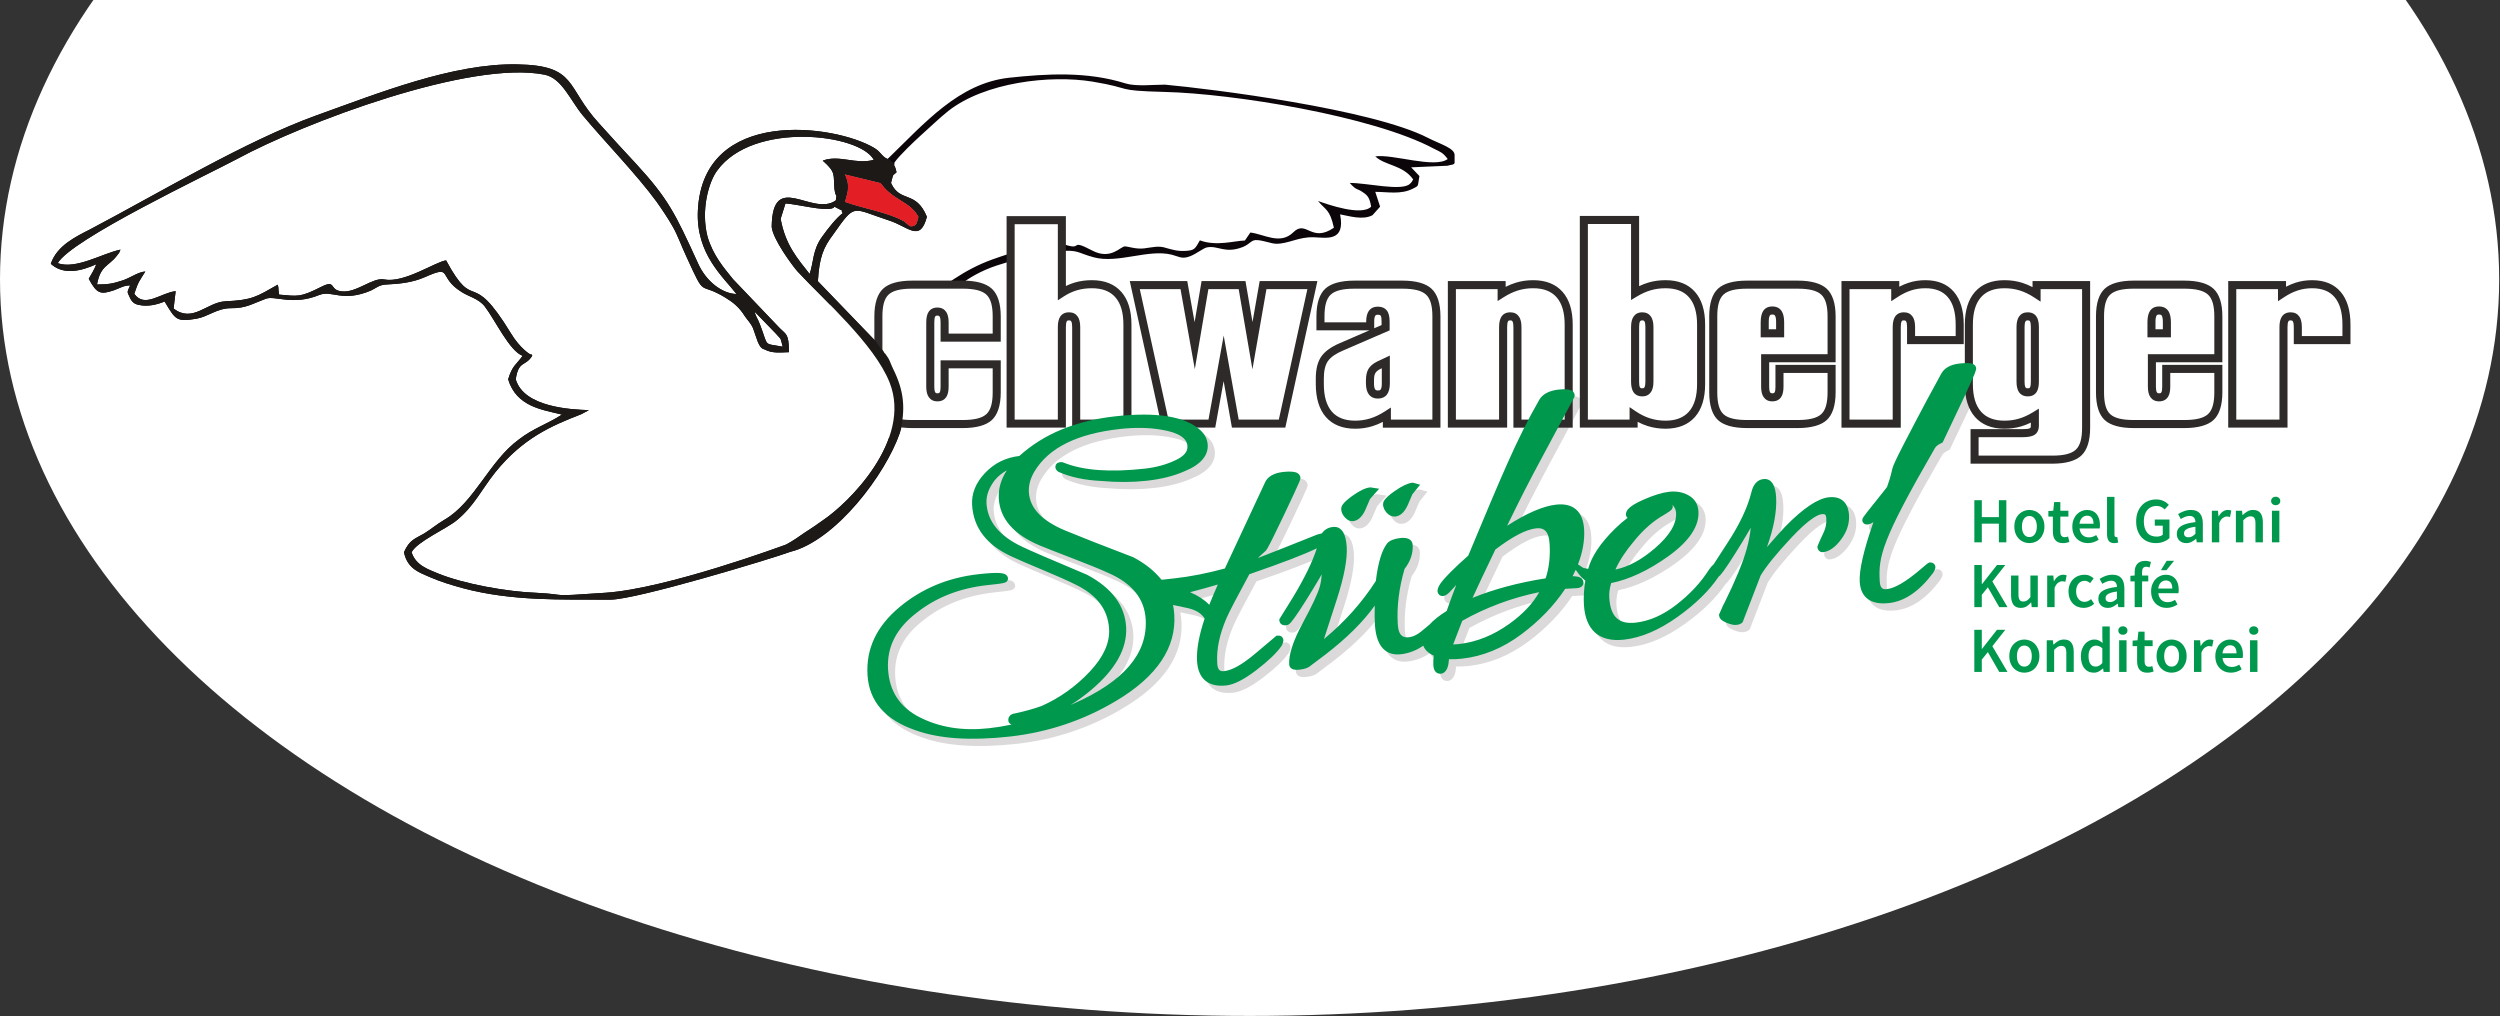 <?xml version="1.0" encoding="UTF-8" standalone="no"?><!DOCTYPE svg PUBLIC "-//W3C//DTD SVG 1.1//EN" "http://www.w3.org/Graphics/SVG/1.1/DTD/svg11.dtd"><svg width="100%" height="100%" viewBox="0 0 2307 938" version="1.1" xmlns="http://www.w3.org/2000/svg" xmlns:xlink="http://www.w3.org/1999/xlink" xml:space="preserve" xmlns:serif="http://www.serif.com/" style="fill-rule:evenodd;clip-rule:evenodd;stroke-linejoin:round;stroke-miterlimit:2;"><rect x="0" y="0" width="2307" height="938" fill="#333333" stroke="none"/><ellipse cx="1153.12" cy="257.813" rx="1153.12" ry="679.687" style="fill:#fff;"/><g><path d="M1784.27,526.831l2.393,-1.483l0.004,-0c0.48,-0.053 0.91,-0.063 1.289,-0.042l0.972,0.133l0.909,0.293l0.963,0.559l0.745,0.708l0.572,0.877l0.341,0.928c-0,-0 0.132,0.873 0.132,0.876l0.001,0.003c0.067,1.167 -0.443,3.177 -2.27,5.767l-0.032,0.042c-12.764,17.039 -26.443,26.145 -40.758,27.724c-8.444,0.933 -14.847,-0.384 -19.284,-3.52c-4.673,-3.303 -7.432,-8.655 -7.884,-16.243c-0.633,-10.592 3.466,-28.846 12.476,-54.717c-1.808,1.209 -3.388,1.801 -4.654,1.941l-1.874,-0.047l-1.702,-0.68l-0.748,-0.631l-0.615,-0.841l-0.38,-0.933c0,0 -0.146,-0.884 -0.147,-0.889l0.189,-1.448l0.837,-1.609c1.17,-1.775 4.717,-6.339 10.657,-13.676c6.133,-7.579 10.835,-13.68 11.167,-14.112c7.921,-22.114 -0.272,-9.086 16.231,-41.015c16.397,-31.723 27.881,-52.826 33.82,-63.561c2.797,-5.054 8.163,-8.521 17.184,-9.517c6.122,-0.676 10.126,-0.422 12.019,0.322l1.536,0.859l0.995,1.023l0.625,1.179c0,0 0.27,1.318 0.27,1.318c0.028,0.48 -0.276,2.209 -1.423,5.03c-3.175,7.809 -12.854,28.593 -29.046,62.347l-0.531,1.107l-1.088,0.571c-1.805,0.948 -4.562,2.081 -6.099,4.742c-49.124,85.01 -52.179,99.876 -50.824,122.596c0.189,3.171 0.755,5.445 2.407,6.54c0.982,0.651 2.276,0.761 3.838,0.59c7.732,-0.854 18.084,-7.155 31.312,-18.461l0.003,-0.003c2.256,-1.917 5.472,-4.647 5.472,-4.647Zm-845.027,148.217l-0.323,-0.152l-0.855,-0.644l-0.738,-0.912l-0.477,-1.073l-0.183,-1.054l0.226,-2.119l0.428,-1.061l0.635,-0.957c0.958,-1.167 2.579,-2.156 5.068,-2.47c9.675,-2.092 17.93,-4.4 24.77,-6.938c16.691,-7.479 31.455,-18.065 44.294,-31.748c12.369,-13.184 18.356,-26.176 17.583,-39.14c-1.074,-18.018 -11.65,-31.571 -31.437,-40.932l-0.043,-0.022c-6.348,-3.21 -16.086,-7.543 -29.209,-13.006c-13.298,-5.534 -23.157,-9.799 -29.575,-12.789c-22.966,-10.668 -34.907,-26.593 -36.155,-47.52c-0.633,-10.645 3.346,-20.622 12.15,-29.849c8.563,-8.968 19.083,-14.173 31.573,-15.6c22.425,-20.312 51.981,-32.566 88.733,-36.62c37.76,-4.169 63.544,0.103 77.477,11.942c5.017,4.237 7.578,9.112 7.898,14.507c0.591,9.896 -6.221,18.475 -21.572,24.699c-9.854,4.336 -21.469,7.264 -34.859,8.741c-13.196,1.456 -27.136,1.531 -41.811,0.219c-15.575,-0.734 -28.732,-3.533 -39.491,-8.326l-0.284,-0.127l-1.523,-1.229l-0.753,-1.004l-0.474,-1.064l-0.22,-1.201l0.192,-1.616l0.36,-0.835l0.519,-0.733l0.732,-0.669l0.74,-0.443c-0,-0 1.915,-0.527 1.918,-0.528l0.004,-0c0.926,-0.101 1.69,-0.062 2.292,0.051l0.9,0.248l0.979,0.496l-0.653,-0.343c17.984,7.261 42.831,9.032 74.527,5.533c10.597,-1.169 20.166,-3.791 28.704,-7.891c7.135,-3.423 10.978,-7.401 10.666,-12.64c-0.214,-3.583 -2.099,-6.485 -5.475,-8.818c-4.084,-2.821 -10.109,-4.806 -18.038,-6.119l-0.021,-0.004c-11.574,-2.052 -24.472,-2.276 -38.695,-0.707c-39.117,4.316 -65.421,17.162 -78.603,39.148c-3.742,6.335 -5.465,12.666 -5.087,19.02c0.88,14.754 12.245,26.21 33.34,35.082c15.052,6.216 35.932,14.414 62.638,24.595l0.213,0.081l0.201,0.107c10.999,5.824 19.584,12.727 25.782,20.689l12.105,-1.336c14.546,-1.605 29.961,-4.625 46.244,-9.052c-0,-0 36.846,-78.969 36.839,-78.952c2.234,-5.448 7.833,-9.151 17.323,-10.197c6.584,-0.727 10.882,-0.15 12.941,1.032l1.086,0.773l0.961,1.082l0.679,1.36l0.283,1.464c0.016,0.277 -0.084,1.415 -0.838,3.25c-1.553,3.777 -6.276,13.972 -14.176,30.585c-7.917,16.647 -13.031,26.979 -15.334,31c-0.846,1.479 -1.507,2.329 -1.875,2.683l-6.519,5.926c10.641,-4.084 28.558,-11.175 53.754,-21.274l0.196,-0.078l0.203,-0.056c1.691,-0.463 3.05,-0.809 4.076,-1.045c2.383,-3.496 5.831,-5.429 10.225,-5.914c4.149,-0.458 7.449,1.191 9.775,5.182c1.685,2.892 2.827,7.368 3.192,13.484c0.658,11.023 -2.255,26.919 -8.899,47.658c-0,0 -11.912,36.708 -11.912,36.708c18.817,-15.577 34.575,-33.259 47.271,-53.056c2.077,-17.319 5.761,-28.901 10.678,-34.939l0.061,-0.067c2.077,-2.312 6.026,-4.101 12.079,-4.771c7.94,-0.875 11.324,2.289 11.58,6.55c0.46,7.723 -2.001,15.174 -7.526,22.3c-5.107,17.684 -7.199,34.58 -6.239,50.694c0.318,5.331 1.428,9.063 4.039,10.921c1.55,1.103 3.578,1.39 6.034,1.119c3.75,-0.414 7.454,-2.211 11.174,-5.256c3.611,-2.952 6.148,-5.047 7.613,-6.285c3.667,-4.072 8.959,-8.322 15.921,-12.693c2.89,-8.207 5.693,-15.855 8.411,-22.945c-1.852,1.985 -3.737,4.043 -5.655,6.175l-0.09,0.099l-0.096,0.093c-2.213,2.128 -4.174,3.012 -5.568,3.166l-1.064,0.019l-1.217,-0.248l-0.843,-0.383l-0.779,-0.569l-1.086,-1.46l-0.381,-1.101c0,0 -0.138,-0.994 -0.138,-0.994c-0.095,-1.625 0.695,-4.222 3.051,-7.495c3.854,-5.354 12.284,-13.835 25.346,-25.383c30.535,-72.983 44.092,-106.276 65.497,-143.729c3.099,-5.426 9.461,-8.626 18.035,-9.572c6.152,-0.678 10.167,-0.145 12.088,0.924l1.052,0.728l0.948,1.039l0.679,1.328l0.28,1.428l-0.143,1.283l-0.515,1.191c-1.639,3.249 -10.709,20.159 -27.211,50.728c-15.832,29.327 -22.058,41.885 -34.179,66.684c18.041,-11.527 32.975,-17.858 44.726,-19.155c8.148,-0.899 14.333,0.794 18.663,4.635c4.266,3.785 6.865,9.822 7.369,18.278c0.609,10.238 -1.247,21.019 -5.623,32.328l4.675,3.103c0.219,0.057 0.718,0.182 1.147,0.262l0.005,0.001c1.124,0.213 2.187,0.432 3.188,0.657c3.166,-11.471 11.388,-23.876 24.878,-37.082c3.772,-3.692 7.544,-6.962 11.313,-9.812l-0.183,-0.139l-0.611,-0.732l-0.438,-0.927l-0.18,-0.96c-0.097,-1.634 0.435,-3.456 1.985,-5.312c2.09,-2.505 6.686,-5.5 13.96,-8.706c9.764,-4.303 17.801,-6.76 24.079,-7.453c6.845,-0.755 12.867,0.388 18.082,3.329c5.726,3.229 8.817,8.216 9.221,15c0.801,13.427 -8.283,27.554 -28.193,41.738c-18.214,12.976 -35.694,21.135 -52.4,24.557c-1.373,4.653 -1.953,9.05 -1.706,13.194c0.513,8.599 2.616,14.913 6.734,18.786c3.985,3.748 9.769,4.991 17.243,4.166c12.832,-1.417 25.399,-6.979 37.743,-16.592c12.581,-9.794 22.543,-20.498 29.897,-32.187l0.036,-0.054c1.468,-2.162 2.921,-3.783 4.292,-4.941c2.824,-4.459 7.142,-11.136 12.959,-20.025c10.925,-16.696 18.167,-31.929 21.658,-45.705c1.851,-8.358 6.006,-12.402 11.435,-13.001c3.857,-0.426 6.92,1.088 9.079,4.754c1.524,2.588 2.567,6.591 2.894,12.065c0.749,12.578 -1.926,27.651 -8.108,45.198c7.203,-8.312 12.633,-14.38 16.302,-18.222l0.014,-0.014c16.678,-17.083 30.157,-25.866 40.027,-26.955c5.955,-0.658 10.461,0.644 13.626,3.46c3.099,2.757 5.044,7.13 5.411,13.289c0.456,7.655 -1.917,15.12 -7.265,22.35c-5.57,7.533 -11.283,11.331 -16.75,11.934l-1.063,0.02l-1.217,-0.248l-0.844,-0.383l-0.779,-0.569l-1.086,-1.461l-0.381,-1.1l-0.138,-0.995l-0.05,-0.85l0.326,-0.786c1.569,-3.782 3.415,-7.894 5.541,-12.34c1.833,-3.828 2.589,-8.064 2.313,-12.696c-0.086,-1.448 -0.275,-2.571 -0.998,-3.219c-0.645,-0.58 -1.619,-0.578 -2.833,-0.444c-2.25,0.249 -4.924,1.527 -8.108,3.639c-5.536,3.672 -12.271,9.794 -20.242,18.327c-13.332,14.268 -22.667,25.74 -27.969,34.447l-16.629,43.167l-0.592,0.57c-0.944,0.91 -2.683,1.784 -5.415,2.087l-0.002,-0c-2.01,0.22 -5.033,-0.323 -8.989,-1.958c-2.999,-1.238 -4.883,-2.574 -5.829,-3.725l-0.865,-1.385l-0.452,-1.826l-0.062,-1.03l0.48,-0.914c0.491,-0.935 1.148,-2.443 1.982,-4.518c0.962,-2.391 1.888,-4.283 2.754,-5.683c10.073,-20.465 16.858,-36.893 20.324,-49.299c1.761,-6.299 2.978,-12.492 3.648,-18.576c-1.962,3.446 -4.293,7.373 -6.998,11.776c-10.5,17.2 -17.407,27.56 -20.652,31.125c-0.612,0.673 -1.159,1.171 -1.618,1.522c-8.577,12.747 -21.171,25.099 -37.827,37.008c-17.267,12.341 -33.813,19.319 -49.575,21.059c-11.653,1.286 -20.521,-1.011 -26.71,-6.445c-6.139,-5.389 -9.78,-14.026 -10.498,-26.081c-0.41,-6.874 0.023,-14.248 1.313,-22.119c-2.303,-1.696 -4.444,-3.879 -6.41,-6.565l-2.218,-3.032c-0.789,1.743 -1.636,3.499 -2.541,5.266c3.113,0.113 5.32,0.564 6.628,1.223l1.097,0.683l1.026,1.009l0.78,1.372l0.334,1.557l-0.04,1.017l-0.275,1.057l-0.51,0.974l-0.671,0.795l-0.887,0.689l-0.887,0.456c-0.663,0.278 -1.515,0.504 -2.571,0.621l-0.102,0.011l-0.102,0.005c-0,0 -10.903,0.598 -10.902,0.597c-10.345,15.544 -23.806,29.515 -40.397,41.895c-17.345,12.942 -35.711,20.457 -55.071,22.592c-4.443,0.491 -8.345,0.653 -11.707,0.503l-0.472,4.086l-0.016,0.096c-1.05,6.209 -4.025,8.84 -7.082,9.177l-1.226,0.025l-1.283,-0.236l-1.24,-0.536l-1.069,-0.799c-1.217,-1.144 -2.237,-3.194 -2.426,-6.372c-0.158,-2.642 -0.055,-5.582 0.318,-8.818c-4.962,-2.335 -8.07,-5.41 -9.525,-9.034c-6.435,4.418 -13.32,7.009 -20.629,7.815c-6.032,0.666 -10.93,-0.635 -14.752,-3.656c-5.295,-4.185 -8.641,-12.067 -9.348,-23.914c-0.264,-4.453 -0.315,-10.093 -0.147,-16.917c-10.566,14.755 -25.687,29.728 -45.411,44.882l-0.004,0.002c-2.539,1.941 -7.333,5.552 -14.378,10.832c-1.771,1.372 -4.878,2.496 -9.441,3c-3.115,0.345 -5.303,0.022 -6.592,-0.563l-1.095,-0.644l-1.017,-1.007l-0.725,-1.335c-0,0 -0.291,-1.426 -0.291,-1.428c-0.532,-8.923 3.544,-21.815 12.624,-38.537c8.443,-15.549 13.655,-26.606 15.569,-33.197c0.87,-3 1.453,-6.525 1.759,-10.573c-2.056,3.64 -4.543,7.842 -7.466,12.601c-10.501,17.2 -17.408,27.559 -20.653,31.125c-0.89,0.978 -1.643,1.586 -2.184,1.91l-0.936,0.439c-0,-0 -0.935,0.211 -0.935,0.211c-1.074,0.118 -1.96,0.078 -2.659,-0.053l-0.988,-0.273l-1.052,-0.533l-0.846,-0.713l-0.688,-0.942l-0.426,-1.052l-0.166,-1.019l-0.07,-1.176c-0,-0 12.702,-20.449 12.709,-20.459c10.495,-17.404 17.77,-32.261 21.774,-44.587c-11.396,5.497 -31.979,13.412 -61.778,23.677c-11.455,21.061 -18.449,34.499 -20.972,40.32l-0.002,0.004c-6.474,14.838 -9.371,28.695 -8.602,41.596c0.189,3.171 0.755,5.445 2.407,6.54c0.982,0.65 2.275,0.761 3.837,0.588c7.415,-0.818 16.805,-6.285 28.384,-16.015l19.788,-16.68l3.034,-0.034l1.546,0.658l0.893,0.78l0.647,0.967l0.356,0.985c0,0 0.132,0.895 0.132,0.895c0.066,1.108 -0.304,2.91 -1.547,5.272l-0.111,0.212l-0.138,0.195c-4.501,6.393 -12.264,13.859 -23.356,22.327c-11.436,8.734 -20.681,13.31 -27.558,14.068c-8.541,0.943 -15.023,-0.671 -19.544,-4.393c-4.551,-3.747 -7.291,-9.753 -7.794,-18.197c-0.619,-10.384 1.677,-23.52 7.007,-39.386c-3.012,-4.654 -8.133,-7.691 -15.226,-9.348l-0.015,-0.004c-2.656,-0.644 -6.633,-1.491 -11.932,-2.545c-0.52,-0.104 -1.031,-0.206 -1.531,-0.307c0.566,2.821 0.939,5.728 1.117,8.721c1.801,30.212 -15.684,56.797 -53.147,79.288c-30.431,18.312 -63.531,29.445 -99.296,33.392c-35.904,3.962 -64.739,1.971 -86.502,-5.8c-28.41,-9.744 -43.124,-26.972 -44.576,-51.311c-1.431,-24.02 8.299,-44.911 29.389,-62.575c20.634,-17.279 45.121,-27.499 73.482,-30.63c8.841,-0.976 15.227,-1.317 19.157,-1.068c2.185,0.138 3.772,0.491 4.787,0.921l1.395,0.806l0.936,0.95l0.623,1.135l0.283,1.328l-0.099,1.129l-0.357,0.937l-0.828,1.064l-0.984,0.687c-0.959,0.505 -3.862,1.191 -8.772,1.733c-5.19,0.572 -7.949,0.875 -8.276,0.912l-0.002,-0c-25.546,2.82 -47.272,11.316 -65.182,25.576l-0.028,0.022c-18.576,14.209 -27.372,31.424 -26.159,51.762c1.201,20.148 10.778,34.824 28.739,44.026c18.604,9.536 40.016,12.919 64.222,10.247c6.636,-0.733 13.368,-1.815 20.196,-3.248Zm57.543,-19.295c0.06,-0.027 0.12,-0.054 0.18,-0.082l0.017,-0.007c45.889,-20.225 68.374,-45.86 66.473,-77.742c-1.133,-19.034 -12.706,-33.095 -34.358,-42.514l-0.033,-0.016c-7.342,-3.368 -18.157,-7.789 -32.441,-13.267c-14.421,-5.53 -24.656,-9.544 -30.717,-12.046l-0.011,-0.005c-24.441,-10.276 -36.891,-24.944 -37.992,-43.439c-0.521,-8.735 1.777,-17.257 6.996,-25.527c-3.858,2.166 -7.311,5.034 -10.371,8.617c-5.391,7.185 -7.986,14.244 -7.569,21.256c1.003,16.798 11.939,29.874 32.319,39.636l0.009,0.004c7.047,3.418 27.114,12.082 60.198,26.001l0.158,0.067l0.152,0.081c22.983,12.292 34.84,28.473 36.015,48.209c1.164,19.519 -9.409,39.087 -32.33,58.358c-5.504,4.628 -11.07,8.767 -16.695,12.416Zm500.699,-123.991c11.758,-2.464 23.682,-8.975 35.831,-19.408c13.419,-11.526 20.181,-22.28 19.56,-32.695c-0.143,-2.405 -1.084,-4.587 -2.763,-6.571l0.116,0.66l-0.035,0.812l-0.246,0.923l-0.772,1.293c-0.73,0.891 -2.91,2.558 -6.728,4.798l-0.033,0.018c-10.159,5.687 -19.45,13.807 -27.935,24.373l-0.034,0.041c-7.49,8.794 -13.153,17.373 -16.961,25.756Zm-367.622,14.45c-8.679,2.535 -16.882,4.801 -24.608,6.799c7.264,3.202 12.914,6.965 16.993,11.223c1.961,-4.909 4.499,-10.917 7.615,-18.022Zm222.56,54.441c16.362,-1.807 31.952,-8.066 46.792,-18.731c12.242,-8.797 21.316,-18.341 27.163,-28.687c-24.978,5.159 -48.457,13.917 -70.432,26.276c-0,0 -8.262,21.485 -8.262,21.485c1.729,-0.072 3.308,-0.186 4.739,-0.343Zm80.157,-60.664c3.108,-9.413 4.297,-19.898 3.609,-31.451c-0.377,-6.317 -1.764,-10.715 -4.868,-12.916c-1.882,-1.334 -4.341,-1.708 -7.327,-1.378c-9.51,1.049 -21.962,7.658 -37.522,19.501c-9.437,19.662 -16.373,34.355 -20.806,44.08c19.721,-7.984 42.024,-13.934 66.914,-17.836Zm-177.538,-52.348c-2.417,0.268 -5.094,-0.675 -7.698,-3.523c-2.229,-2.437 -3.338,-5.026 -3.496,-7.691l0.232,-1.98c0.202,-0.698 0.556,-1.48 1.114,-2.32c1.368,-2.059 4.369,-4.868 9.139,-8.279c6.781,-4.85 12.207,-7.334 16.127,-7.767l0.489,-0.054l8.542,1.325l-8.674,9.761l-4.443,10.333l-0.027,0.056c-3.081,6.55 -7.088,9.675 -11.305,10.139Zm39.066,-4.311c-2.827,0.312 -5.602,-0.702 -8.138,-3.475c-2.228,-2.436 -3.338,-5.027 -3.496,-7.69l0.243,-2.007c0.208,-0.701 0.572,-1.485 1.146,-2.329c1.4,-2.059 4.471,-4.871 9.343,-8.287c6.924,-4.855 12.412,-7.341 16.32,-7.773l0.723,-0.079l6.996,1.991l-7.327,9.041l-4.478,10.412l-0.027,0.056c-3.082,6.552 -7.088,9.675 -11.305,10.14Z" style="fill:#dbd9d9;"/><path d="M696.183,287.404l19.734,20.386c5.094,6.172 3.82,2.059 6.368,12.158c-18.463,-3.554 -12.733,0.935 -21.009,-20.575c-2.546,-6.544 -3.183,-5.61 -5.093,-11.969Zm356.609,-34.522l-0.971,0.883c0.31,-0.309 0.634,-0.604 0.971,-0.883Zm-76.514,-21.215c20.369,-1.122 16.551,1.309 33.101,5.798c22.281,5.985 50.29,-7.855 71.934,-2.432c7.638,2.058 9.548,4.304 17.187,1.311c5.729,-2.246 12.096,-7.482 15.277,-8.044c10.185,-2.057 16.552,6.174 33.102,-0.373c7.002,-2.806 7.64,-6.92 13.37,-6.358c5.729,0.373 12.731,3.178 17.186,3.366c11.459,0.186 21.008,-6.547 35.012,-5.986c11.459,0.374 29.283,4.489 24.189,-21.134c8.276,1.495 21.009,5.61 29.919,0.747l7.004,-7.855l-4.456,-13.653c11.457,-0 23.554,2.619 34.374,-2.805c6.366,-3.18 4.456,-1.684 6.366,-11.784l-7.639,-8.043l33.738,-1.496c2.122,-0.956 6.367,-0.542 6.367,-2.868l0,-7.044c0,-6.397 -13.752,-10.202 -24.484,-15.726c-52.116,-26.828 -200.855,-45.351 -242.878,-49.175c-10.186,-0 -26.736,1.87 -36.285,-1.123c-35.649,-11.221 -72.57,-8.977 -107.581,-5.236c-46.472,5.236 -77.663,41.708 -112.039,75c-5.729,-2.619 -5.729,-6.171 -12.094,-10.1c-36.285,-21.883 -158.508,-38.343 -162.964,57.795c-1.91,40.025 23.554,61.159 35.649,76.869c-12.732,-0.187 -28.009,-11.221 -35.649,-28.616c-21.007,-46.01 -27.372,-59.289 -57.292,-91.833c-12.095,-12.905 -22.279,-24.128 -33.738,-36.846c-31.193,-33.666 -19.734,-53.68 -75.752,-54.615c-59.202,-1.122 -127.953,26.561 -185.881,47.321c-64.931,23.566 -143.229,70.699 -208.16,104.926c-12.733,6.547 -30.556,14.776 -36.286,31.795c12.097,11.035 28.647,6.36 42.016,0.375c-1.91,5.051 -4.457,8.978 -7.004,13.467c7.64,14.026 10.823,14.774 23.553,10.473c5.094,-1.87 9.55,-4.675 14.642,-4.302c-2.546,5.986 -3.182,5.237 -0.636,10.287c1.91,4.677 4.455,6.92 8.912,7.669c8.275,1.87 17.187,-0.563 23.552,-3.18c10.186,17.02 10.823,18.891 29.284,15.898c10.821,-1.87 19.097,-9.725 31.827,-9.725c14.005,0.187 19.735,-4.115 32.467,-8.792c8.275,-2.991 24.826,6.548 49.016,-3.367c12.095,-4.862 21.007,7.109 47.744,-4.115c5.092,-2.429 7.638,-5.423 14.641,-5.61c11.458,-0.561 23.553,-1.683 35.012,-6.732c26.735,-11.783 11.457,-0.562 33.738,13.465c6.365,4.303 15.914,6.173 21.644,13.467c9.547,12.344 22.916,41.335 35.011,45.636c-5.729,8.043 -9.549,8.791 -13.368,21.696c7.639,25.437 31.829,28.055 49.653,32.544c-14.641,9.351 -26.1,12.345 -40.105,23.192c-26.735,19.639 -40.74,57.794 -68.113,73.693c-7.64,4.487 -12.095,8.604 -19.097,12.905c-8.276,4.863 -13.368,5.611 -18.461,17.207c3.183,16.084 15.915,19.264 23.553,22.818c10.185,4.489 20.371,7.482 31.192,10.474c45.197,11.97 90.393,10.287 135.591,10.473c23.553,0.188 150.233,-38.155 166.146,-44.139l-3.819,-6.734c-2.545,0.935 -110.128,40.774 -166.782,44.514c-56.656,3.928 -31.193,1.684 -64.296,0c-25.462,-0.935 -66.203,-7.855 -91.03,-18.142c-7.638,-3.366 -19.734,-6.92 -23.552,-19.264c5.092,-9.915 32.465,-21.696 42.014,-29.739c15.914,-13.279 22.28,-27.682 35.01,-43.767c25.464,-31.608 51.563,-43.017 79.574,-53.865l7.001,-3.74c-15.914,-0.561 -59.838,-2.431 -67.476,-28.43c2.545,-17.768 8.911,-11.409 15.277,-21.883c-0.638,-0.374 -0.638,-1.683 -1.274,-1.121c0,0.935 -10.184,-5.612 -18.459,-19.452c-38.195,-62.658 -32.467,-16.646 -59.838,-67.332c-10.187,1.494 -38.832,21.322 -57.292,17.58c-10.186,-2.056 -25.463,12.532 -38.832,11.035c-12.096,-1.122 -5.092,-11.035 -18.46,-4.489c-20.372,10.287 -21.645,8.979 -39.468,7.482c-1.274,-6.92 -0,-4.301 -1.274,-9.165c-19.733,11.222 -23.553,14.215 -48.379,15.336c-17.188,0.935 -29.918,20.201 -47.744,6.734l1.91,-16.085c-13.368,1.31 -28.646,16.085 -38.195,2.431c3.819,-11.783 5.093,-12.156 10.185,-20.573c-6.366,0.375 -12.73,5.238 -20.37,8.042c-9.549,3.18 -14.005,3.928 -24.189,3.928c3.183,-17.768 10.82,-16.647 18.46,-26.746c2.547,-3.178 1.909,-2.431 3.183,-5.423c-16.551,3.366 -40.742,18.517 -57.928,12.531c12.731,-22.257 138.136,-81.546 166.146,-96.509c60.474,-32.732 214.526,-91.274 283.277,-77.433c15.914,3.367 23.552,23.565 35.011,37.406c19.734,23.755 50.29,55.176 68.114,79.678c4.455,6.171 11.458,16.645 15.277,23.564c4.457,7.857 8.277,18.704 12.732,28.057c17.825,39.09 10.185,21.509 35.648,37.032c7.002,4.301 12.732,8.792 17.826,17.02c2.545,3.741 5.729,6.733 7.638,11.224l3.182,9.162c3.183,9.727 5.729,9.727 7.639,10.476c7.003,3.74 14.643,2.618 22.279,2.429c0,-17.392 -2.545,-16.083 -8.91,-22.63l-42.652,-44.7c-8.275,-10.287 -18.46,-21.884 -23.553,-39.278c-6.366,-24.874 1.274,-50.873 8.913,-60.973c33.102,-45.823 131.771,-34.04 144.503,-9.913c-16.552,4.676 -31.829,-5.051 -47.108,0.748c12.733,11.222 9.55,12.906 10.823,26.185c1.272,9.352 2.546,2.619 1.272,10.474c-21.643,15.711 -58.564,-28.615 -59.201,24.501c1.274,11.597 18.461,34.789 23.553,40.774c24.189,26.185 71.297,67.333 85.301,102.869c21.008,53.492 -38.193,111.472 -61.748,127.184c-5.729,4.114 -10.82,7.668 -16.55,11.222c-5.093,3.554 -10.823,7.668 -17.188,11.034l3.819,6.734c42.176,-10.189 88.465,-72.218 100.978,-109.467c6.325,-18.74 3.769,-39.602 -6.127,-59.425c-11.551,-23.753 24.21,-47.491 42.569,-63.382c11.281,-5.864 22.97,-21.911 53.151,-31.955c28.231,-9.392 56.422,-13.123 56.422,-13.331Zm-251.449,-43.952c12.096,0.935 34.375,6.92 42.651,4.676c3.819,-0.936 0.637,-2.806 5.73,-0c8.275,4.301 1.273,-0.188 4.456,4.301c-5.729,4.301 -13.368,13.841 -19.098,21.883c-8.912,12.345 -7.638,23.379 -11.458,34.228c-10.822,-13.842 -22.281,-26.372 -26.735,-50.875l4.454,-14.213Zm54.746,-1.309c3.184,-10.85 4.456,-15.337 0,-25.625l33.103,8.042c12.094,16.648 26.737,16.273 35.011,31.235c-1.274,4.489 -1.274,8.603 -6.365,8.979c-2.547,0.373 -4.457,-2.993 -7.639,-4.863c-14.643,-8.231 -37.558,-11.597 -54.11,-17.768Zm45.834,-36.472c5.092,-7.107 18.46,-19.639 24.189,-24.875c8.276,-7.296 17.188,-16.086 25.464,-22.633c33.738,-26.558 94.212,-33.478 133.045,-27.119c39.467,6.546 18.459,8.229 66.84,9.538c62.385,1.497 191.608,22.07 248.265,52.37c6.365,3.18 8.275,3.554 12.73,9.539c-12.095,8.978 -50.924,-4.862 -66.839,-2.433c8.912,8.605 25.462,7.67 35.011,21.324c-1.273,1.495 -0.637,1.87 -3.182,4.113c-7.639,6.923 -40.105,-1.122 -55.383,-0.935c6.366,7.296 7.002,4.863 12.096,8.605c4.456,2.805 6.364,5.424 7.638,13.279c-8.912,8.978 -40.105,-2.057 -49.017,-5.236c7.003,8.602 10.822,7.294 14.642,24.688c-21.007,14.402 -25.465,-7.855 -37.559,4.301c-12.095,11.783 -26.803,1.608 -39.537,0.111l-5.023,7.371c-9.548,0.187 -26.22,5.567 -41.548,-0.141c-4.458,7.855 -4.922,9.119 -12.56,9.679c-8.277,0.561 -12.731,-1.121 -18.461,-2.618c-7.002,-2.431 -12.646,-0.606 -20.284,0.329c-7.639,0.935 -14.005,-1.625 -17.823,-1.813c-3.82,-0.373 -12.819,12.894 -30.006,3.915c-24.19,-12.718 -5.094,2.619 -31.193,-7.668c-19.698,2.551 -40.749,8.443 -61.498,15.914c-51.066,18.394 -84.503,64.011 -107.295,75.406l-53.373,-55.41c1.274,-22.07 5.092,-31.235 14.006,-43.017c21.006,-29.551 16.55,-24.502 51.562,-13.093c17.825,5.612 28.645,20.761 35.012,-3.367c-10.186,-24.874 -24.827,-12.53 -33.102,-31.235c2.546,-9.912 1.273,-5.985 5.093,-9.912c-2.547,-10.661 -2.547,-2.617 -1.91,-8.977" style="fill:#0b050a;"/><path d="M779.575,186.406c16.552,6.171 39.468,9.538 54.11,17.768c3.182,1.87 5.092,5.236 7.638,4.862c5.093,-0.373 5.093,-4.488 6.366,-8.977c-8.276,-14.963 -22.917,-14.588 -35.011,-31.235l-33.103,-8.043c4.456,10.288 3.184,14.777 0,25.625" style="fill:#e41e25;"/><path d="M919.774,362.055c0,10.888 -2.338,18.501 -6.98,22.811c-4.676,4.305 -12.824,6.442 -24.477,6.442l-46.487,0c-11.589,0 -19.703,-2.102 -24.312,-6.344c-4.642,-4.24 -6.947,-11.887 -6.947,-22.909l0,-70.13c0,-10.953 2.305,-18.568 6.947,-22.843c4.609,-4.274 12.723,-6.412 24.312,-6.412l46.487,0c11.653,0 19.801,2.173 24.477,6.512c4.642,4.342 6.98,11.922 6.98,22.743l0,19.636l-48.09,-0l0,-14.158c0,-3.408 -0.533,-5.879 -1.602,-7.481c-1.102,-1.605 -2.772,-2.406 -5.043,-2.406c-2.304,-0 -3.974,0.768 -5.009,2.338c-1.036,1.57 -1.57,4.075 -1.57,7.549l0,59.477c0,3.304 0.534,5.777 1.603,7.378c1.102,1.605 2.74,2.406 4.976,2.406c2.338,-0 4.039,-0.769 5.077,-2.303c1.035,-1.538 1.568,-4.043 1.568,-7.481l0,-20.673l48.09,-0l0,25.848Zm12.824,28.853l-0,-187.741l47.287,-0l-0,67.119c4.108,-2.673 8.449,-4.677 12.99,-6.011c4.576,-1.338 9.452,-2.004 14.661,-2.004c10.688,0 18.835,3.171 24.445,9.55c5.611,6.345 8.416,15.596 8.416,27.72l-0,91.367l-47.287,-0l-0,-89.098c-0,-3.405 -0.537,-5.878 -1.605,-7.479c-1.1,-1.606 -2.737,-2.406 -4.941,-2.406c-2.371,0 -4.075,0.77 -5.11,2.338c-1.034,1.57 -1.569,4.075 -1.569,7.547l-0,89.098l-47.287,-0Zm213.595,-127.836l9.582,55.936l9.785,-55.936l45.52,0l-27.985,127.836l-43.147,-0l-10.754,-60.244l-10.886,60.244l-43.047,-0l-28.085,-127.836l45.317,0l9.985,55.936l9.485,-55.936l34.23,0Zm132.647,90.736l-0,-19.838l-6.446,3.04c-2.973,1.468 -5.111,3.238 -6.345,5.275c-1.235,2.003 -1.837,4.909 -1.837,8.682l-0,2.841c-0,3.437 0.602,6.008 1.804,7.713c1.201,1.704 3.005,2.538 5.408,2.538c2.606,-0 4.476,-0.802 5.644,-2.438c1.171,-1.637 1.772,-4.241 1.772,-7.813Zm-0.203,-51.396l0,-5.478c0,-3.805 -0.532,-6.444 -1.635,-7.946c-1.135,-1.503 -2.972,-2.273 -5.578,-2.273c-2.403,0 -4.172,0.801 -5.308,2.438c-1.136,1.636 -1.704,4.242 -1.704,7.781l0,4.207l-45.887,0l0,-9.216c0,-10.887 2.307,-18.499 6.982,-22.809c4.675,-4.308 12.824,-6.446 24.51,-6.446l44.084,0c11.622,0 19.77,2.173 24.412,6.512c4.674,4.342 7.012,11.922 7.012,22.743l0,98.983l-45.718,-0l0,-8.046c-4.809,3.103 -9.617,5.374 -14.36,6.845c-4.774,1.468 -9.717,2.202 -14.861,2.202c-10.619,0 -18.734,-3.204 -24.31,-9.584c-5.578,-6.411 -8.35,-15.729 -8.35,-27.95l0,-5.177c0,-7.814 1.47,-13.825 4.408,-18.068c2.939,-4.239 8.149,-7.946 15.663,-11.12l40.64,-17.598Zm61.149,88.496l-0,-127.836l45.917,0l0,8.014c4.742,-3.005 9.452,-5.21 14.127,-6.646c4.673,-1.435 9.618,-2.169 14.894,-2.169c10.686,0 18.833,3.171 24.446,9.55c5.61,6.345 8.414,15.596 8.414,27.72l0,91.367l-47.287,-0l0,-89.098c0,-3.405 -0.535,-5.878 -1.603,-7.479c-1.101,-1.606 -2.738,-2.406 -4.942,-2.406c-2.372,0 -4.075,0.77 -5.11,2.338c-1.035,1.57 -1.57,4.075 -1.57,7.547l0,89.098l-47.286,-0Zm169.078,-38.638c0,3.473 0.535,5.946 1.57,7.48c1.035,1.538 2.739,2.305 5.11,2.305c2.203,0 3.841,-0.802 4.942,-2.403c1.068,-1.605 1.604,-4.042 1.604,-7.382l-0,-50.46c-0,-3.405 -0.536,-5.878 -1.604,-7.479c-1.101,-1.606 -2.739,-2.406 -4.942,-2.406c-2.304,0 -3.974,0.8 -5.076,2.406c-1.069,1.601 -1.604,4.074 -1.604,7.479l0,50.46Zm-47.287,-149.305l47.287,-0l0,67.321c4.574,-2.74 9.085,-4.744 13.592,-6.045c4.509,-1.304 9.319,-1.97 14.461,-1.97c10.686,0 18.835,3.171 24.445,9.55c5.61,6.345 8.416,15.596 8.416,27.72l0,54.901c0,12.188 -2.806,21.472 -8.45,27.883c-5.643,6.38 -13.792,9.584 -24.411,9.584c-5.345,0 -10.42,-0.767 -15.263,-2.269c-4.808,-1.503 -9.516,-3.808 -14.159,-6.947l-0,8.215l-45.918,-0l0,-187.943Zm228.623,159.09c-0,10.888 -2.337,18.501 -6.98,22.811c-4.674,4.305 -12.824,6.442 -24.477,6.442l-46.486,0c-11.589,0 -19.703,-2.102 -24.313,-6.344c-4.642,-4.24 -6.946,-11.887 -6.946,-22.909l-0,-70.162c-0,-10.955 2.304,-18.536 6.946,-22.811c4.61,-4.274 12.724,-6.412 24.313,-6.412l46.486,0c11.653,0 19.803,2.173 24.477,6.512c4.643,4.31 6.98,11.89 6.98,22.711l-0,38.705l-61.315,0l0,26.282c0,3.304 0.535,5.777 1.604,7.378c1.101,1.605 2.738,2.406 4.977,2.406c2.336,-0 4.04,-0.769 5.076,-2.303c1.069,-1.538 1.569,-4.043 1.569,-7.481l-0,-16.466l48.089,-0l-0,21.641Zm-61.713,-64.687l-0,10.186l14.226,0l0,-10.186c0,-3.773 -0.569,-6.544 -1.703,-8.247c-1.17,-1.738 -3.007,-2.606 -5.544,-2.606c-2.438,-0 -4.209,0.835 -5.31,2.539c-1.102,1.703 -1.669,4.473 -1.669,8.314Zm74.537,93.54l0,-127.836l45.918,0l-0,8.014c4.575,-3.005 9.083,-5.21 13.559,-6.646c4.441,-1.435 9.217,-2.169 14.226,-2.169c10.284,0 18.167,3.171 23.577,9.55c5.409,6.345 8.115,15.596 8.115,27.72l-0,14.292l-44.883,-0l0,-12.023c0,-3.405 -0.535,-5.878 -1.603,-7.479c-1.102,-1.606 -2.739,-2.406 -4.942,-2.406c-2.372,0 -4.075,0.77 -5.11,2.338c-1.035,1.57 -1.57,4.075 -1.57,7.547l-0,89.098l-47.287,-0Zm222.045,3.841c-0,10.954 -2.305,18.602 -6.946,22.908c-4.642,4.342 -12.724,6.512 -24.278,6.512l-71.699,0l-0,-24.445l44.381,-0c4.242,-0 7.18,-0.5 8.817,-1.503c1.636,-1.035 2.438,-2.87 2.438,-5.544l-0,-8.982c-4.708,2.872 -9.285,4.944 -13.793,6.244c-4.475,1.303 -9.249,1.97 -14.26,1.97c-10.619,0 -18.768,-3.204 -24.411,-9.584c-5.644,-6.411 -8.45,-15.695 -8.45,-27.883l0,-54.901c0,-12.124 2.806,-21.375 8.416,-27.72c5.611,-6.379 13.759,-9.55 24.445,-9.55c5.343,0 10.42,0.734 15.229,2.236c4.842,1.503 9.618,3.842 14.393,6.981l-0,-8.416l45.718,0l-0,131.677Zm-47.287,-92.939c-0,-3.472 -0.537,-5.977 -1.57,-7.547c-1.036,-1.568 -2.738,-2.338 -5.076,-2.338c-2.239,0 -3.873,0.8 -4.976,2.406c-1.068,1.601 -1.603,4.074 -1.603,7.479l-0,50.46c-0,3.407 0.535,5.878 1.603,7.448c1.103,1.57 2.803,2.337 5.143,2.337c2.303,0 3.94,-0.767 4.976,-2.337c1.001,-1.57 1.503,-4.041 1.503,-7.448l-0,-50.46Zm169.313,60.245c0,10.888 -2.338,18.501 -6.98,22.811c-4.675,4.305 -12.824,6.442 -24.478,6.442l-46.486,0c-11.589,0 -19.703,-2.102 -24.312,-6.344c-4.642,-4.24 -6.947,-11.887 -6.947,-22.909l0,-70.162c0,-10.955 2.305,-18.536 6.947,-22.811c4.609,-4.274 12.723,-6.412 24.312,-6.412l46.486,0c11.654,0 19.803,2.173 24.478,6.512c4.642,4.31 6.98,11.89 6.98,22.711l0,38.705l-61.314,0l0,26.282c0,3.304 0.534,5.777 1.602,7.378c1.103,1.605 2.74,2.406 4.977,2.406c2.338,-0 4.039,-0.769 5.077,-2.303c1.068,-1.538 1.568,-4.043 1.568,-7.481l0,-16.466l48.09,-0l0,21.641Zm-61.714,-64.687l0,10.186l14.225,0l0,-10.186c0,-3.773 -0.569,-6.544 -1.702,-8.247c-1.17,-1.738 -3.008,-2.606 -5.544,-2.606c-2.438,-0 -4.208,0.835 -5.31,2.539c-1.102,1.703 -1.669,4.473 -1.669,8.314Zm74.538,93.54l-0,-127.836l45.916,0l-0,8.014c4.575,-3.005 9.085,-5.21 13.561,-6.646c4.441,-1.435 9.214,-2.169 14.226,-2.169c10.285,0 18.167,3.171 23.576,9.55c5.411,6.345 8.114,15.596 8.114,27.72l0,14.292l-44.881,-0l-0,-12.023c-0,-3.405 -0.535,-5.878 -1.604,-7.479c-1.101,-1.606 -2.738,-2.406 -4.942,-2.406c-2.371,0 -4.075,0.77 -5.11,2.338c-1.035,1.57 -1.57,4.075 -1.57,7.547l0,89.098l-47.286,-0Z" style="fill:#fff;fill-rule:nonzero;"/><path d="M1263.64,304.856l-48.834,0l-0,-12.931c-0,-12.24 2.922,-20.695 8.179,-25.541c5.171,-4.765 14.102,-7.429 27.027,-7.429l44.084,0c12.865,0 21.804,2.707 26.944,7.509c5.252,4.881 8.195,13.301 8.195,25.461l0,102.698l-53.148,-0c0,-0 0,-5.312 -0,-5.312c-3.198,1.653 -6.385,2.964 -9.549,3.946l-0.004,0.001c-5.126,1.576 -10.431,2.366 -15.953,2.366c-11.865,0 -20.876,-3.725 -27.11,-10.857l-0.003,-0.004c-6.074,-6.982 -9.262,-17.078 -9.262,-30.388l0,-5.177c0,-8.743 1.782,-15.436 5.07,-20.184c3.253,-4.692 8.939,-8.905 17.253,-12.418l27.111,-11.74Zm4.482,-1.941l6.795,-2.942l0,-3.039c0,-2.712 -0.121,-4.644 -0.91,-5.74c-0.519,-0.653 -1.425,-0.764 -2.588,-0.764c-0.99,0 -1.788,0.167 -2.257,0.842c-0.821,1.182 -1.04,3.105 -1.04,5.662l0,5.981Zm-28.669,20.511l-0.016,0.007c-6.705,2.832 -11.431,6.03 -14.054,9.813c-2.588,3.738 -3.747,9.068 -3.747,15.952l-0,5.177c-0,11.131 2.356,19.668 7.435,25.509c4.921,5.628 12.14,8.31 21.51,8.31c4.765,0 9.343,-0.677 13.765,-2.036c4.44,-1.378 8.939,-3.512 13.442,-6.418l5.729,-3.696c-0,-0 -0,11.149 -0,11.149l38.288,0l0,-95.268c0,-9.48 -1.73,-16.217 -5.83,-20.025l-0.004,-0.004c-4.144,-3.874 -11.499,-5.511 -21.875,-5.511l-44.084,0c-10.449,0 -17.812,1.611 -21.992,5.462c-4.096,3.776 -5.785,10.542 -5.785,20.078l0,5.501c0,0 38.457,0 38.457,0l0,-0.492c0,-4.522 0.915,-7.809 2.367,-9.899c1.806,-2.602 4.541,-4.035 8.36,-4.035c4.037,0 6.784,1.421 8.557,3.769l0.015,0.019c1.417,1.929 2.356,5.261 2.356,10.146l0,7.918l-42.894,18.574Zm43.096,30.382c0,4.58 -0.963,7.873 -2.464,9.972c-1.812,2.539 -4.621,3.994 -8.666,3.994c-3.778,-0 -6.556,-1.434 -8.444,-4.113c-1.542,-2.186 -2.483,-5.444 -2.483,-9.853l-0,-2.841c-0,-4.624 0.87,-8.158 2.38,-10.617c1.546,-2.546 4.156,-4.837 7.902,-6.686l11.775,-5.554l0,25.698Zm-7.429,-0l-0,-13.978c-0,-0 -1.113,0.524 -1.128,0.532c-2.204,1.093 -3.854,2.333 -4.778,3.859l-0.008,0.012c-0.953,1.548 -1.284,3.819 -1.284,6.734l-0,2.841c-0,2.467 0.263,4.349 1.125,5.573c0.515,0.73 1.342,0.963 2.372,0.963c1.172,-0 2.095,-0.145 2.621,-0.882l0.001,-0.002c0.841,-1.176 1.079,-3.087 1.079,-5.652Zm-351.636,8.247c0,12.236 -2.95,20.69 -8.173,25.538l-0.006,0.006c-5.172,4.762 -14.104,7.424 -26.993,7.424l-46.487,0c-12.822,0 -21.72,-2.628 -26.822,-7.321c-5.217,-4.767 -8.152,-13.258 -8.152,-25.647l0,-70.13c0,-12.31 2.925,-20.765 8.141,-25.571c5.104,-4.73 14.005,-7.399 26.833,-7.399l46.487,0c12.895,0 21.829,2.703 27.009,7.509l0.005,0.005c5.217,4.878 8.158,13.297 8.158,25.456l0,23.351l-55.52,-0l0,-17.873c0,-2.436 -0.205,-4.242 -0.977,-5.418c-0.424,-0.58 -1.105,-0.754 -1.953,-0.754c-0.842,-0 -1.529,0.094 -1.908,0.669c-0.751,1.137 -0.956,2.987 -0.956,5.503l0,59.477c0,2.349 0.209,4.144 0.971,5.306c0.415,0.577 1.069,0.763 1.893,0.763c0.883,-0 1.604,-0.089 1.997,-0.666c0.741,-1.105 0.933,-2.938 0.933,-5.403l0,-24.388l55.52,-0l0,29.563Zm-7.43,0l0,-22.133l-40.66,-0l0,16.958c0,4.41 -0.874,7.582 -2.203,9.558l-0.003,0.004c-1.685,2.492 -4.356,3.937 -8.154,3.937c-3.636,-0 -6.246,-1.408 -8.052,-4.038l-0.014,-0.02c-1.373,-2.057 -2.227,-5.196 -2.227,-9.441l-0,-59.477c-0,-4.433 0.861,-7.59 2.183,-9.594c1.694,-2.57 4.34,-4.008 8.11,-4.008c3.676,0 6.319,1.419 8.119,4.038l0.015,0.021c1.368,2.052 2.226,5.178 2.226,9.543l0,10.443l40.66,-0l0,-15.921c0,-9.481 -1.732,-16.218 -5.797,-20.025c-4.18,-3.874 -11.536,-5.515 -21.945,-5.515l-46.487,0c-10.348,0 -17.671,1.604 -21.791,5.425l-0.004,0.005c-4.067,3.745 -5.749,10.515 -5.749,20.11l0,70.13c0,9.653 1.672,16.453 5.743,20.171l0.005,0.005c4.117,3.79 11.443,5.362 21.796,5.362l46.487,0c10.414,0 17.773,-1.609 21.955,-5.455c4.065,-3.778 5.787,-10.545 5.787,-20.083Zm12.824,-162.603l54.717,-0c-0,-0 -0,64.459 -0,64.458c2.667,-1.305 5.412,-2.372 8.23,-3.2l0.002,-0c4.902,-1.434 10.124,-2.153 15.704,-2.153c11.931,-0 20.968,3.688 27.231,10.806c6.118,6.921 9.345,16.958 9.345,30.178l-0,95.082l-54.717,-0l0,-92.813c0,-2.435 -0.208,-4.242 -0.976,-5.41c-0.409,-0.571 -1.053,-0.76 -1.855,-0.76c-0.893,0 -1.618,0.078 -2.008,0.668c-0.75,1.138 -0.956,2.987 -0.956,5.502l-0,92.813l-54.717,-0l-0,-195.171Zm7.43,187.741c-0,0 39.857,0 39.857,0l-0,-85.383c-0,-4.43 0.862,-7.588 2.183,-9.592c1.683,-2.55 4.356,-4.008 8.211,-4.008c3.593,0 6.213,1.404 8.018,4.039l0.013,0.019c1.369,2.051 2.23,5.18 2.23,9.542l-0,85.383c-0,0 39.857,0 39.857,0l-0,-87.652c-0,-11.025 -2.381,-19.489 -7.487,-25.263l-0.003,-0.004c-4.957,-5.635 -12.213,-8.288 -21.656,-8.288c-4.837,0 -9.367,0.612 -13.616,1.854c-4.199,1.234 -8.211,3.089 -12.01,5.56l-5.74,3.734l-0,-70.252l-39.857,-0l-0,180.311Zm219.5,-89.963l6.626,-37.873l53.257,0l-29.612,135.266l-49.247,-0l-7.665,-42.943l-7.76,42.943l-49.138,-0l-29.718,-135.266l53.047,0l6.781,37.985l6.441,-37.985l40.5,0l6.488,37.873Zm-12.753,-30.443l-27.959,-0l-12.529,73.887l-13.19,-73.887l-37.586,-0c-0,-0 26.453,120.406 26.453,120.406l36.956,0l14.011,-77.544c0,-0 13.842,77.544 13.843,77.544c-0,0 37.046,0 37.046,-0c0,-0 26.359,-120.406 26.359,-120.406l-37.782,-0l-12.945,73.999l-12.677,-73.999Zm193.011,-7.43l53.347,0c0,0 0,5.333 0,5.333c3.121,-1.588 6.229,-2.851 9.321,-3.801c5.016,-1.541 10.322,-2.332 15.985,-2.332c11.928,-0 20.966,3.687 27.232,10.806c6.116,6.921 9.343,16.958 9.343,30.178l0,95.082l-54.717,-0l0,-92.813c0,-2.435 -0.206,-4.241 -0.974,-5.409c-0.409,-0.571 -1.053,-0.761 -1.856,-0.761c-0.893,0 -1.618,0.078 -2.009,0.668c-0.749,1.138 -0.956,2.987 -0.956,5.502l0,92.813l-54.716,-0l-0,-135.266Zm7.43,127.836c-0,0 39.857,0 39.857,0l-0,-85.383c-0,-4.43 0.862,-7.588 2.183,-9.592c1.683,-2.55 4.355,-4.008 8.211,-4.008c3.592,0 6.211,1.403 8.019,4.039l0.013,0.019c1.368,2.051 2.228,5.18 2.228,9.542l0,85.383c0,0 39.857,0 39.857,0l0,-87.652c0,-11.025 -2.381,-19.489 -7.485,-25.263l-0.003,-0.003c-4.959,-5.636 -12.216,-8.289 -21.657,-8.289c-4.89,0 -9.472,0.675 -13.803,2.005c-4.379,1.346 -8.788,3.418 -13.229,6.233l-5.704,3.614c0,0 0,-11.051 0,-11.051c0,-0 -38.487,-0 -38.487,-0l-0,120.406Zm169.078,-187.943c0,-0 0,64.817 0,64.817c2.96,-1.418 5.904,-2.546 8.846,-3.395c4.831,-1.397 9.983,-2.115 15.492,-2.115c11.93,-0 20.968,3.688 27.232,10.807c6.116,6.921 9.344,16.957 9.344,30.177l-0,54.901c-0,13.283 -3.225,23.35 -9.379,30.341l-0.003,0.004c-6.3,7.121 -15.34,10.837 -27.194,10.837c-5.73,0 -11.171,-0.825 -16.367,-2.437l-0.004,-0.001c-3.148,-0.984 -6.258,-2.288 -9.336,-3.922l-0,5.359l-53.348,-0l0,-195.373l54.717,-0Zm-47.287,7.429c0,0 0,180.514 0,180.514l38.488,0l-0,-11.496l5.796,3.918c4.323,2.923 8.705,5.078 13.182,6.478c4.493,1.393 9.201,2.101 14.159,2.101c9.383,0 16.638,-2.691 21.626,-8.327c5.135,-5.835 7.52,-14.334 7.52,-25.425l0,-54.901c0,-11.025 -2.382,-19.489 -7.487,-25.263l-0.003,-0.004c-4.957,-5.635 -12.214,-8.288 -21.656,-8.288c-4.775,0 -9.242,0.613 -13.43,1.824c-4.217,1.217 -8.434,3.099 -12.714,5.663l-5.624,3.369l0,-70.163l-39.857,0Zm39.857,145.591l0,-50.46c0,-4.362 0.86,-7.491 2.243,-9.563l0.014,-0.02c1.781,-2.593 4.415,-4.017 8.138,-4.017c3.591,0 6.21,1.403 8.019,4.038l0.013,0.02c1.369,2.051 2.228,5.18 2.228,9.542l0,50.46c0,4.288 -0.854,7.38 -2.241,9.465l-0.017,0.023c-1.794,2.608 -4.413,4.012 -8.002,4.012c-3.846,-0 -6.512,-1.45 -8.191,-3.944c-1.327,-1.969 -2.204,-5.1 -2.204,-9.556Zm7.43,0c0,2.492 0.193,4.303 0.936,5.405c0.394,0.586 1.126,0.665 2.029,0.665c0.81,0 1.458,-0.194 1.876,-0.787c0.744,-1.151 0.955,-2.918 0.955,-5.283l-0,-50.46c-0,-2.434 -0.207,-4.241 -0.974,-5.409c-0.41,-0.571 -1.054,-0.761 -1.857,-0.761c-0.878,0 -1.574,0.172 -2.012,0.792c-0.748,1.154 -0.953,2.955 -0.953,5.378l0,50.46Zm181.335,9.785c0,12.236 -2.949,20.69 -8.172,25.538l-0.005,0.005c-5.171,4.762 -14.104,7.425 -26.994,7.425l-46.486,0c-12.821,0 -21.72,-2.628 -26.823,-7.321c-5.216,-4.767 -8.151,-13.258 -8.151,-25.647l-0,-70.162c-0,-12.314 2.924,-20.732 8.14,-25.539c5.105,-4.73 14.007,-7.399 26.834,-7.399l46.486,0c12.895,0 21.832,2.703 27.004,7.504c5.22,4.846 8.167,13.268 8.167,25.434l0,42.42l-61.314,0l0,22.567c0,2.35 0.211,4.146 0.975,5.308c0.413,0.577 1.067,0.761 1.891,0.761c0.883,-0 1.606,-0.088 2.011,-0.688l0.015,-0.02c0.76,-1.094 0.904,-2.916 0.904,-5.361l-0,-20.181l55.518,0l0,25.356Zm-7.429,0l-0,-17.926l-40.659,-0l-0,12.751c-0,4.418 -0.849,7.596 -2.219,9.58c-1.685,2.481 -4.356,3.919 -8.141,3.919c-3.64,-0 -6.25,-1.41 -8.053,-4.039l-0.013,-0.019c-1.373,-2.056 -2.23,-5.195 -2.23,-9.441l0,-29.997l61.315,0l-0,-34.99c-0,-9.478 -1.726,-16.214 -5.792,-19.988c-4.177,-3.878 -11.537,-5.52 -21.95,-5.52l-46.486,0c-10.347,0 -17.671,1.605 -21.791,5.425l-0.005,0.005c-4.066,3.744 -5.748,10.483 -5.748,20.078l-0,70.162c-0,9.653 1.671,16.453 5.742,20.171l0.005,0.004c4.118,3.79 11.445,5.363 21.797,5.363l46.486,0c10.414,0 17.775,-1.609 21.955,-5.455c4.065,-3.778 5.787,-10.545 5.787,-20.083Zm-61.713,-64.687c-0,-4.79 0.89,-8.207 2.265,-10.332c1.765,-2.73 4.521,-4.236 8.429,-4.236c3.983,-0 6.79,1.519 8.631,4.254l0.005,0.008c1.423,2.136 2.326,5.572 2.326,10.306l-0,13.901l-21.656,0l-0,-13.901Zm7.429,0l0,6.471c0,0 6.797,0 6.797,0.001l0,-6.472c0,-2.809 -0.233,-4.909 -1.078,-6.185c-0.506,-0.741 -1.364,-0.953 -2.454,-0.953c-0.971,-0 -1.751,0.161 -2.19,0.841c-0.831,1.283 -1.075,3.405 -1.075,6.297Zm67.108,-38.011l53.348,0c-0,0 -0,5.226 -0,5.226c2.92,-1.53 5.819,-2.753 8.705,-3.679c4.796,-1.55 9.954,-2.347 15.365,-2.347c11.543,-0 20.334,3.699 26.407,10.857c5.887,6.909 9,16.93 9,30.127l-0,18.007l-52.313,-0l0,-15.738c0,-2.434 -0.206,-4.241 -0.973,-5.409c-0.41,-0.571 -1.054,-0.761 -1.857,-0.761c-0.894,0 -1.619,0.078 -2.009,0.669c-0.749,1.137 -0.956,2.986 -0.956,5.501l-0,92.813l-54.717,-0l0,-135.266Zm7.43,127.836c0,0 39.857,0 39.857,0l0,-85.383c0,-4.43 0.863,-7.589 2.184,-9.593c1.683,-2.55 4.355,-4.007 8.211,-4.007c3.591,0 6.21,1.403 8.018,4.038l0.014,0.02c1.368,2.051 2.228,5.18 2.228,9.542l0,8.308l37.453,0l0,-10.577c0,-11.048 -2.298,-19.527 -7.231,-25.314l-0.003,-0.004c-4.746,-5.596 -11.719,-8.237 -20.743,-8.237c-4.607,0 -9,0.669 -13.087,1.99l-0.003,0.001c-4.18,1.341 -8.384,3.408 -12.656,6.214l-5.754,3.779c-0,0 -0,-11.183 -0,-11.183c-0,-0 -38.488,-0 -38.488,-0l0,120.406Zm222.044,7.556c0,12.302 -2.918,20.788 -8.128,25.627c-5.144,4.807 -14.014,7.508 -26.81,7.508l-75.414,0l-0,-31.875l48.096,-0c3.27,-0 5.574,-0.175 6.871,-0.953c0.639,-0.437 0.669,-1.294 0.669,-2.379c-0,0 -0,-2.7 -0,-2.7c-3.054,1.498 -6.063,2.67 -9.043,3.53c-4.8,1.397 -9.92,2.117 -15.295,2.117c-11.853,0 -20.894,-3.716 -27.197,-10.841l-0.003,-0.003c-6.151,-6.988 -9.376,-17.055 -9.376,-30.338l0,-54.901c0,-13.22 3.228,-23.257 9.345,-30.178c6.265,-7.119 15.302,-10.806 27.231,-10.806c5.73,-0 11.174,0.792 16.332,2.403c3.212,0.997 6.399,2.336 9.575,4.012l-0,-5.615l53.147,0l0,135.392Zm-7.429,-0l-0,-127.962l-38.288,-0l-0,11.588l-5.756,-3.783c-4.464,-2.934 -8.925,-5.132 -13.456,-6.538l-0.004,-0.001c-4.459,-1.393 -9.167,-2.067 -14.121,-2.067c-9.442,0 -16.698,2.653 -21.659,8.292l-0.003,0.003c-5.101,5.771 -7.484,14.235 -7.484,25.26l0,54.901c0,11.091 2.386,19.59 7.52,25.425c4.988,5.636 12.243,8.327 21.626,8.327c4.646,0 9.072,-0.613 13.226,-1.823l0.005,-0.001c4.213,-1.216 8.486,-3.162 12.887,-5.847l5.65,-3.447l-0,15.601c-0,4.252 -1.565,7.038 -4.19,8.698l-0.023,0.014c-2.004,1.228 -5.563,2.05 -10.757,2.05l-40.666,-0l-0,17.015l67.984,0c10.309,0 17.598,-1.635 21.746,-5.515l0.005,-0.005c4.069,-3.776 5.758,-10.58 5.758,-20.185Zm-39.857,-92.939l-0,50.46c-0,4.337 -0.811,7.447 -2.101,9.47l-0.016,0.025c-1.7,2.574 -4.301,4.005 -8.077,4.005c-3.758,-0 -6.413,-1.396 -8.198,-3.939l-0.016,-0.022c-1.374,-2.02 -2.247,-5.157 -2.247,-9.539l-0,-50.46c-0,-4.362 0.86,-7.491 2.242,-9.562l0.014,-0.02c1.792,-2.61 4.398,-4.018 8.038,-4.018c3.809,0 6.487,1.45 8.177,4.008l0.002,0.003c1.318,2.002 2.182,5.16 2.182,9.589Zm-7.43,-0c-0,-2.514 -0.209,-4.363 -0.956,-5.501c-0.388,-0.584 -1.103,-0.669 -1.975,-0.669c-0.831,0 -1.488,0.188 -1.911,0.792c-0.748,1.154 -0.953,2.955 -0.953,5.378l-0,50.46c-0,2.416 0.193,4.21 0.955,5.35c0.439,0.59 1.169,0.72 2.076,0.72c0.824,0 1.484,-0.097 1.869,-0.659c0.708,-1.145 0.895,-2.961 0.895,-5.411l-0,-50.46Zm176.743,60.245c-0,12.236 -2.951,20.69 -8.173,25.538l-0.006,0.005c-5.17,4.762 -14.104,7.425 -26.994,7.425l-46.486,0c-12.823,0 -21.72,-2.628 -26.822,-7.321c-5.217,-4.767 -8.152,-13.258 -8.152,-25.647l0,-70.162c0,-12.314 2.924,-20.732 8.141,-25.539c5.104,-4.73 14.005,-7.399 26.833,-7.399l46.486,0c12.896,0 21.832,2.703 27.005,7.504c5.219,4.846 8.168,13.268 8.168,25.434l-0,42.42l-61.314,0l0,22.567c0,2.349 0.209,4.144 0.971,5.306c0.415,0.577 1.069,0.763 1.893,0.763c0.884,-0 1.607,-0.089 2.013,-0.689l0.013,-0.019c0.76,-1.094 0.904,-2.916 0.904,-5.361l0,-20.181l55.52,0l-0,25.356Zm-7.43,0l0,-17.926l-40.66,-0l0,12.751c0,4.419 -0.849,7.597 -2.219,9.581c-1.687,2.481 -4.353,3.918 -8.141,3.918c-3.636,-0 -6.246,-1.408 -8.053,-4.038l-0.013,-0.02c-1.373,-2.057 -2.228,-5.196 -2.228,-9.441l0,-29.997l61.314,0l0,-34.99c0,-9.478 -1.727,-16.214 -5.793,-19.988c-4.177,-3.878 -11.536,-5.52 -21.95,-5.52l-46.486,0c-10.348,0 -17.671,1.604 -21.791,5.425l-0.005,0.005c-4.066,3.744 -5.748,10.483 -5.748,20.078l0,70.162c0,9.653 1.671,16.453 5.743,20.171l0.005,0.005c4.117,3.79 11.443,5.362 21.796,5.362l46.486,0c10.415,0 17.775,-1.609 21.955,-5.455c4.065,-3.778 5.788,-10.545 5.788,-20.083Zm-61.714,-64.687c0,-4.79 0.891,-8.208 2.264,-10.332c1.767,-2.731 4.523,-4.236 8.43,-4.236c3.981,-0 6.79,1.519 8.631,4.255l0.006,0.008c1.422,2.136 2.324,5.571 2.324,10.305l0,13.901l-21.655,0l0,-13.901Zm7.43,0l-0,6.471c-0,0 6.795,0 6.795,0.001l0,-6.472c0,-2.809 -0.233,-4.909 -1.077,-6.185c-0.506,-0.741 -1.365,-0.953 -2.454,-0.953c-0.972,-0 -1.752,0.162 -2.191,0.841c-0.83,1.283 -1.073,3.404 -1.073,6.297Zm67.108,-38.011l53.346,0c-0,0 -0,5.226 -0,5.226c2.921,-1.53 5.821,-2.753 8.706,-3.679c4.798,-1.55 9.953,-2.347 15.366,-2.347c11.544,-0 20.334,3.699 26.406,10.857c5.889,6.909 8.999,16.93 8.999,30.127l-0,18.007l-52.311,-0l-0,-15.738c-0,-2.434 -0.207,-4.241 -0.974,-5.409c-0.41,-0.571 -1.054,-0.761 -1.857,-0.761c-0.893,0 -1.618,0.078 -2.009,0.668c-0.749,1.138 -0.956,2.987 -0.956,5.502l0,92.813l-54.716,-0l-0,-135.266Zm7.43,127.836c-0,0 39.857,0 39.857,0l-0,-85.383c-0,-4.43 0.862,-7.588 2.183,-9.592c1.683,-2.55 4.356,-4.008 8.211,-4.008c3.592,0 6.211,1.403 8.018,4.038l0.013,0.02c1.37,2.051 2.23,5.18 2.23,9.542c-0,-0 -0,8.308 -0,8.308l37.451,0l0,-10.577c0,-11.048 -2.295,-19.527 -7.229,-25.314l-0.003,-0.004c-4.746,-5.596 -11.719,-8.237 -20.743,-8.237c-4.609,0 -8.999,0.669 -13.087,1.99l-0.004,0.001c-4.179,1.341 -8.385,3.408 -12.657,6.214l-5.754,3.779l-0,-11.183c-0,-0 -38.486,-0 -38.486,-0l-0,120.406Z" style="fill:#2d2a29;"/><path d="M766.063,277.418c4.298,2.099 30.209,34.805 42.378,44.855c12.167,10.047 22.895,36.848 22.273,52.773c-0.208,5.303 0.8,30.42 -9.44,29.065c-52.211,-6.912 -67.151,42.9 -49.463,-59.996c4.452,-25.89 -4.688,-43.173 -6.097,-66.115c-0.028,-0.462 0.04,-0.732 0.349,-0.582" style="fill:#fff;"/><path d="M696.183,287.404l19.734,20.386c5.094,6.172 3.82,2.059 6.368,12.158c-18.463,-3.554 -12.733,0.935 -21.009,-20.575c-2.546,-6.544 -3.183,-5.61 -5.093,-11.969Zm123.573,-141.342l-0.714,0.692c-5.729,-2.619 -5.729,-6.171 -12.094,-10.1c-36.285,-21.883 -158.508,-38.343 -162.964,57.795c-1.91,40.025 23.554,61.159 35.649,76.869c-12.732,-0.187 -28.009,-11.221 -35.649,-28.616c-21.007,-46.01 -27.372,-59.289 -57.292,-91.833c-12.095,-12.905 -22.279,-24.128 -33.738,-36.846c-31.193,-33.666 -19.734,-53.68 -75.752,-54.615c-59.202,-1.122 -127.953,26.561 -185.881,47.321c-64.931,23.566 -143.229,70.699 -208.16,104.926c-12.733,6.547 -30.556,14.776 -36.286,31.795c12.097,11.035 28.647,6.36 42.016,0.375c-1.91,5.051 -4.457,8.978 -7.004,13.467c7.64,14.026 10.823,14.774 23.553,10.473c5.094,-1.87 9.55,-4.675 14.642,-4.302c-2.546,5.986 -3.182,5.237 -0.636,10.287c1.91,4.677 4.455,6.92 8.912,7.669c8.275,1.87 17.187,-0.563 23.552,-3.18c10.186,17.02 10.823,18.891 29.284,15.898c10.821,-1.87 19.097,-9.725 31.827,-9.725c14.005,0.187 19.735,-4.115 32.467,-8.792c8.275,-2.991 24.826,6.548 49.016,-3.367c12.095,-4.862 21.007,7.109 47.744,-4.115c5.092,-2.429 7.638,-5.423 14.641,-5.61c11.458,-0.561 23.553,-1.683 35.012,-6.732c26.735,-11.783 11.457,-0.562 33.738,13.465c6.365,4.303 15.914,6.173 21.644,13.467c9.547,12.344 22.916,41.335 35.011,45.636c-5.729,8.043 -9.549,8.791 -13.368,21.696c7.639,25.437 31.829,28.055 49.653,32.544c-14.641,9.351 -26.1,12.345 -40.105,23.192c-26.735,19.639 -40.74,57.794 -68.113,73.693c-7.64,4.487 -12.095,8.604 -19.097,12.905c-8.276,4.863 -13.368,5.611 -18.461,17.207c3.183,16.084 15.915,19.264 23.553,22.818c10.185,4.489 20.371,7.482 31.192,10.474c45.197,11.97 90.393,10.287 135.591,10.473c23.553,0.188 150.233,-38.155 166.146,-44.139l-3.819,-6.734c-2.545,0.935 -110.128,40.774 -166.782,44.514c-56.656,3.928 -31.193,1.684 -64.296,0c-25.462,-0.935 -66.203,-7.855 -91.03,-18.142c-7.638,-3.366 -19.734,-6.92 -23.552,-19.264c5.092,-9.915 32.465,-21.696 42.014,-29.739c15.914,-13.279 22.28,-27.682 35.01,-43.767c25.464,-31.608 51.563,-43.017 79.574,-53.865l7.001,-3.74c-15.914,-0.561 -59.838,-2.431 -67.476,-28.43c2.545,-17.768 8.911,-11.409 15.277,-21.883c-0.638,-0.374 -0.638,-1.683 -1.274,-1.121c0,0.935 -10.184,-5.612 -18.459,-19.452c-38.195,-62.658 -32.467,-16.646 -59.838,-67.332c-10.187,1.494 -38.832,21.322 -57.292,17.58c-10.186,-2.056 -25.463,12.532 -38.832,11.035c-12.096,-1.122 -5.092,-11.035 -18.46,-4.489c-20.372,10.287 -21.645,8.979 -39.468,7.482c-1.274,-6.92 -0,-4.301 -1.274,-9.165c-19.733,11.222 -23.553,14.215 -48.379,15.336c-17.188,0.935 -29.918,20.201 -47.744,6.734l1.91,-16.085c-13.368,1.31 -28.646,16.085 -38.195,2.431c3.819,-11.783 5.093,-12.156 10.185,-20.573c-6.366,0.375 -12.73,5.238 -20.37,8.042c-9.549,3.18 -14.005,3.928 -24.189,3.928c3.183,-17.768 10.82,-16.647 18.46,-26.746c2.547,-3.178 1.909,-2.431 3.183,-5.423c-16.551,3.366 -40.742,18.517 -57.928,12.531c12.731,-22.257 138.136,-81.546 166.146,-96.509c60.474,-32.732 214.526,-91.274 283.277,-77.433c15.914,3.367 23.552,23.565 35.011,37.406c19.734,23.755 50.29,55.176 68.114,79.678c4.455,6.171 11.458,16.645 15.277,23.564c4.457,7.857 8.277,18.704 12.732,28.057c17.825,39.09 10.185,21.509 35.648,37.032c7.002,4.301 12.732,8.792 17.826,17.02c2.545,3.741 5.729,6.733 7.638,11.224l3.182,9.162c3.183,9.727 5.729,9.727 7.639,10.476c7.003,3.74 14.643,2.618 22.279,2.429c0,-17.392 -2.545,-16.083 -8.91,-22.63l-42.652,-44.7c-8.275,-10.287 -18.46,-21.884 -23.553,-39.278c-6.366,-24.874 1.274,-50.873 8.913,-60.973c33.102,-45.823 131.771,-34.04 144.503,-9.913c-16.552,4.676 -31.829,-5.051 -47.108,0.748c12.733,11.222 9.55,12.906 10.823,26.185c1.272,9.352 2.546,2.619 1.272,10.474c-21.643,15.711 -58.564,-28.615 -59.201,24.501c1.274,11.597 18.461,34.789 23.553,40.774c24.189,26.185 71.297,67.333 85.301,102.869c21.008,53.492 -38.193,111.472 -61.748,127.184c-5.729,4.114 -10.82,7.668 -16.55,11.222c-5.093,3.554 -10.823,7.668 -17.188,11.034l3.819,6.734c40.105,-9.689 87.682,-72.55 101.044,-109.647c5.538,-21.885 4.062,-38.704 -6.193,-59.245c-3.598,-7.401 -2.103,-6.932 -7.137,-13.843c-1.257,-0.899 -1.081,-1.396 -2.118,-2.978c-2.678,-2.478 -4.928,-5.395 -6.642,-8.629l-0.118,0.06l-53.373,-55.41c1.274,-22.07 5.092,-31.235 14.006,-43.017c21.006,-29.551 16.55,-24.502 51.562,-13.093c17.825,5.612 28.645,20.761 35.012,-3.367c-10.186,-24.874 -24.827,-12.53 -33.102,-31.235c2.546,-9.912 1.273,-5.985 5.093,-9.912c-2.373,-9.934 -2.535,-3.63 -2.03,-7.869c-2.012,-1.426 -3.87,-3.091 -5.533,-4.98Zm-94.927,41.653c12.096,0.935 34.375,6.92 42.651,4.676c3.819,-0.936 0.637,-2.806 5.73,-0c8.275,4.301 1.273,-0.188 4.456,4.301c-5.729,4.301 -13.368,13.841 -19.098,21.883c-8.912,12.345 -7.638,23.379 -11.458,34.228c-10.822,-13.842 -22.281,-26.372 -26.735,-50.875l4.454,-14.213Zm54.746,-1.309c3.184,-10.85 4.456,-15.337 0,-25.625l33.103,8.042c12.094,16.648 26.737,16.273 35.011,31.235c-1.274,4.489 -1.274,8.603 -6.365,8.979c-2.547,0.373 -4.457,-2.993 -7.639,-4.863c-14.643,-8.231 -37.558,-11.597 -54.11,-17.768" style="fill:#1c1917;"/><path d="M1778.01,520.488l2.272,-1.422l0.003,-0c0.466,-0.051 0.884,-0.061 1.253,-0.04l0.937,0.128l0.872,0.282l0.92,0.534l0.71,0.675l0.546,0.837l0.325,0.887c0,0 0.126,0.838 0.126,0.838c0.067,1.144 -0.444,3.104 -2.228,5.634l-0.03,0.04c-12.722,16.982 -26.348,26.067 -40.615,27.642c-8.382,0.925 -14.739,-0.371 -19.143,-3.484c-4.627,-3.27 -7.349,-8.574 -7.796,-16.086c-0.636,-10.659 3.531,-29.085 12.674,-55.236c-1.991,1.428 -3.72,2.117 -5.083,2.267l-1.813,-0.045l-0.933,-0.279l-0.693,-0.371l-0.713,-0.602l-0.585,-0.803l-0.36,-0.889c0,-0 -0.138,-0.844 -0.138,-0.846l0.181,-1.367l0.812,-1.557c1.169,-1.773 4.711,-6.331 10.645,-13.66c6.2,-7.66 10.936,-13.813 11.19,-14.143c7.934,-22.14 -0.27,-9.095 16.23,-41.018c16.397,-31.721 27.879,-52.822 33.819,-63.556c2.769,-5.005 8.092,-8.425 17.024,-9.412c6.073,-0.67 10.045,-0.429 11.922,0.309l1.485,0.831l0.955,0.981l0.597,1.127c0,0 0.258,1.261 0.258,1.261c0.028,0.47 -0.282,2.166 -1.409,4.938c-3.175,7.808 -12.853,28.589 -29.041,62.336l-0.502,1.045l-1.026,0.539c-1.832,0.962 -4.622,2.121 -6.182,4.822c-49.17,85.085 -52.209,99.973 -50.854,122.712c0.194,3.254 0.805,5.577 2.5,6.7c1.018,0.675 2.357,0.801 3.975,0.623c7.759,-0.857 18.152,-7.165 31.425,-18.508l0.002,-0.002c2.253,-1.917 3.875,-3.286 4.861,-4.109c0.28,-0.235 0.625,-0.553 0.625,-0.553Zm-844.496,148.138l-0.12,-0.031l-0.779,-0.368l-0.818,-0.615l-0.703,-0.869l-0.456,-1.022l-0.176,-1.011l0.05,-1.265l0.348,-1.302l0.676,-1.209l0.926,-0.978c0.928,-0.773 2.298,-1.4 4.187,-1.636c9.693,-2.096 17.962,-4.408 24.813,-6.95c16.719,-7.491 31.507,-18.094 44.367,-31.799c12.416,-13.234 18.415,-26.28 17.639,-39.294c-1.079,-18.092 -11.688,-31.707 -31.552,-41.106l-0.041,-0.02c-6.352,-3.212 -16.094,-7.549 -29.224,-13.014c-13.294,-5.532 -23.149,-9.796 -29.565,-12.785c-22.887,-10.63 -34.793,-26.492 -36.036,-47.344c-0.632,-10.59 3.333,-20.515 12.091,-29.694c8.545,-8.949 19.046,-14.135 31.514,-15.545c22.399,-20.312 51.936,-32.56 88.665,-36.613c37.678,-4.159 63.411,0.079 77.324,11.897c4.966,4.195 7.505,9.019 7.824,14.359c0.586,9.825 -6.207,18.317 -21.446,24.497c-9.838,4.329 -21.434,7.251 -34.802,8.726c-13.184,1.454 -27.113,1.528 -41.774,0.218c-15.548,-0.733 -28.683,-3.525 -39.422,-8.31l-0.264,-0.118l-0.242,-0.16c-0.404,-0.268 -0.747,-0.546 -1.035,-0.827l-0.924,-1.169l-0.454,-1.017c-0,0 -0.215,-1.153 -0.215,-1.158l0.189,-1.55l0.344,-0.792l0.494,-0.696l0.697,-0.636l0.707,-0.422c0,-0 1.846,-0.507 1.849,-0.507l0.004,-0.001c0.901,-0.098 1.644,-0.061 2.231,0.049l0.867,0.239l0.938,0.476l-0.619,-0.326c18.008,7.271 42.889,9.051 74.629,5.548c10.621,-1.173 20.213,-3.801 28.771,-7.91c7.233,-3.471 11.099,-7.529 10.782,-12.84c-0.217,-3.645 -2.129,-6.603 -5.564,-8.976c-4.103,-2.835 -10.154,-4.834 -18.12,-6.153l-0.02,-0.003c-11.592,-2.056 -24.51,-2.282 -38.754,-0.71c-39.198,4.325 -65.549,17.215 -78.758,39.248c-3.765,6.374 -5.497,12.744 -5.116,19.138c0.883,14.821 12.276,26.349 33.467,35.26c15.053,6.218 35.934,14.417 62.643,24.6l0.201,0.076l0.19,0.101c11.017,5.833 19.606,12.752 25.794,20.736l0.07,-0.02l12.144,-1.341c14.583,-1.608 30.039,-4.639 46.367,-9.083c-0,-0 36.89,-79.059 36.883,-79.041c2.207,-5.393 7.76,-9.04 17.156,-10.076c6.519,-0.721 10.776,-0.165 12.814,1.005l1.052,0.75l0.927,1.044l0.653,1.309c0,-0 0.272,1.41 0.272,1.41c0.016,0.269 -0.089,1.373 -0.822,3.158c-1.552,3.776 -6.273,13.968 -14.171,30.575c-7.912,16.639 -13.024,26.966 -15.326,30.986c-0.831,1.452 -1.477,2.289 -1.837,2.635l-6.705,6.094c-0,0 -0.217,0.413 -0.218,0.414c10.561,-4.045 28.686,-11.215 54.377,-21.512l0.184,-0.074l0.192,-0.052c1.737,-0.477 3.122,-0.829 4.153,-1.064c2.351,-3.482 5.761,-5.409 10.117,-5.889c4.063,-0.449 7.294,1.17 9.573,5.079c1.674,2.872 2.802,7.319 3.164,13.392c0.656,11.007 -2.257,26.877 -8.89,47.583c-0,0 -12.131,37.384 -12.131,37.385c19.089,-15.712 35.053,-33.575 47.888,-53.597c2.069,-17.292 5.732,-28.856 10.636,-34.877l0.057,-0.064c2.053,-2.284 5.963,-4.041 11.946,-4.703c7.765,-0.855 11.103,2.191 11.352,6.357c0.458,7.688 -1.999,15.102 -7.507,22.191c-5.124,17.723 -7.221,34.656 -6.258,50.804c0.323,5.411 1.475,9.19 4.126,11.077c1.587,1.129 3.662,1.433 6.177,1.156c3.786,-0.418 7.527,-2.228 11.283,-5.301c3.617,-2.959 6.158,-5.059 7.623,-6.296c3.667,-4.076 8.969,-8.329 15.949,-12.706c3.034,-8.615 5.972,-16.615 8.816,-24c-2.086,2.223 -4.213,4.541 -6.383,6.954l-0.086,0.095l-0.093,0.089c-2.169,2.082 -4.082,2.956 -5.447,3.107l-1.024,0.018l-1.166,-0.238l-0.805,-0.366l-0.743,-0.542l-1.037,-1.394l-0.367,-1.054c0,-0 -0.135,-0.959 -0.135,-0.961l-0,-0.002c-0.095,-1.597 0.695,-4.145 3.013,-7.366c3.852,-5.351 12.285,-13.83 25.351,-25.38c30.544,-73.003 44.098,-106.296 65.505,-143.749c3.071,-5.376 9.383,-8.531 17.878,-9.469c6.089,-0.671 10.064,-0.159 11.965,0.899l1.018,0.704l0.913,1l0.652,1.277l0.271,1.38l-0.137,1.21l-0.501,1.152c-1.639,3.249 -10.708,20.157 -27.208,50.722c-15.976,29.591 -22.171,42.111 -34.508,67.356c18.284,-11.758 33.396,-18.213 45.259,-19.522c8.077,-0.891 14.211,0.777 18.502,4.584c4.233,3.755 6.8,9.747 7.3,18.136c0.611,10.256 -1.26,21.057 -5.667,32.39l4.84,3.22c0.214,0.056 0.742,0.19 1.194,0.274l0.004,0.001c1.196,0.225 2.321,0.459 3.376,0.699c3.119,-11.496 11.343,-23.931 24.876,-37.18c3.838,-3.757 7.675,-7.075 11.509,-9.958l-0.383,-0.293l-0.578,-0.693l-0.415,-0.875c0,-0 -0.17,-0.906 -0.17,-0.909l0,-0.003c-0.094,-1.589 0.429,-3.36 1.938,-5.166c2.078,-2.49 6.652,-5.461 13.884,-8.649c9.739,-4.292 17.755,-6.745 24.018,-7.437c6.797,-0.749 12.776,0.383 17.958,3.304c5.659,3.192 8.716,8.125 9.116,14.832c0.796,13.375 -8.276,27.43 -28.107,41.557c-18.232,12.989 -35.726,21.146 -52.444,24.547c-1.407,4.723 -2,9.183 -1.75,13.385c0.517,8.665 2.65,15.022 6.799,18.925c4.024,3.785 9.861,5.054 17.408,4.221c12.867,-1.421 25.47,-6.995 37.848,-16.634c12.602,-9.811 22.579,-20.533 29.944,-32.237l0.034,-0.051c1.468,-2.162 2.917,-3.778 4.282,-4.927c2.821,-4.456 7.143,-11.138 12.97,-20.043c10.942,-16.72 18.191,-31.975 21.687,-45.77c1.826,-8.245 5.902,-12.252 11.256,-12.843c3.772,-0.417 6.766,1.068 8.878,4.654c1.511,2.567 2.54,6.54 2.865,11.971c0.762,12.803 -2.03,28.193 -8.463,46.151c7.559,-8.735 13.226,-15.077 17.013,-19.043l0.014,-0.013c16.63,-17.034 30.06,-25.808 39.9,-26.894c5.885,-0.65 10.339,0.627 13.467,3.41c3.064,2.726 4.978,7.055 5.341,13.146c0.453,7.608 -1.909,15.028 -7.225,22.214c-5.524,7.472 -11.182,11.253 -16.606,11.852l-1.025,0.019l-1.166,-0.238l-0.805,-0.366l-0.744,-0.543l-1.038,-1.395l-0.366,-1.056l-0.134,-0.961l-0.048,-0.804l0.309,-0.743c1.567,-3.779 3.412,-7.888 5.536,-12.33c1.848,-3.859 2.612,-8.128 2.333,-12.798c-0.09,-1.514 -0.31,-2.682 -1.066,-3.361c-0.683,-0.613 -1.71,-0.637 -2.994,-0.496c-2.276,0.252 -4.981,1.538 -8.2,3.672c-5.546,3.679 -12.294,9.811 -20.279,18.358c-13.353,14.291 -22.699,25.78 -28.005,34.497l-16.621,43.142l-0.558,0.538c-0.921,0.888 -2.625,1.735 -5.293,2.029c-1.988,0.219 -4.976,-0.325 -8.89,-1.942c-2.955,-1.22 -4.815,-2.531 -5.747,-3.666l-0.837,-1.337l-0.434,-1.755l-0.058,-0.971l0.452,-0.861c0.493,-0.94 1.154,-2.456 1.993,-4.54c0.958,-2.382 1.88,-4.266 2.743,-5.659c10.082,-20.484 16.871,-36.928 20.341,-49.344c1.859,-6.651 3.113,-13.183 3.759,-19.595c-2.059,3.646 -4.552,7.857 -7.485,12.631c-10.489,17.181 -17.387,27.532 -20.628,31.094c-0.615,0.675 -1.163,1.171 -1.618,1.516c-8.567,12.74 -21.15,25.083 -37.795,36.984c-17.234,12.317 -33.746,19.285 -49.478,21.022c-11.583,1.277 -20.4,-0.995 -26.551,-6.395c-6.103,-5.359 -9.713,-13.952 -10.427,-25.938c-0.411,-6.896 0.028,-14.296 1.332,-22.198c-2.326,-1.695 -4.487,-3.889 -6.468,-6.596l-2.429,-3.32c-0.871,1.942 -1.815,3.899 -2.832,5.872c3.244,0.089 5.53,0.538 6.869,1.212l1.063,0.662l0.99,0.972l0.749,1.318l0.322,1.497l-0.039,0.977l-0.264,1.011l-0.488,0.932l-0.643,0.761c-0.791,0.761 -2.144,1.48 -4.225,1.708l-0.095,0.011l-0.096,0.005c0,0 -11.008,0.603 -11.007,0.603c-10.34,15.56 -23.803,29.542 -40.405,41.93c-17.316,12.919 -35.647,20.42 -54.971,22.552c-4.516,0.499 -8.472,0.658 -11.867,0.493l-0.494,4.272l-0.015,0.091c-1.028,6.077 -3.907,8.675 -6.9,9.006l-1.189,0.024l-1.239,-0.227l-1.195,-0.517l-1.031,-0.771c-1.189,-1.118 -2.176,-3.126 -2.362,-6.233c-0.159,-2.671 -0.05,-5.649 0.336,-8.931c-5.095,-2.368 -8.242,-5.51 -9.65,-9.23c-6.467,4.488 -13.392,7.118 -20.751,7.931c-5.969,0.658 -10.818,-0.623 -14.601,-3.614c-5.26,-4.158 -8.567,-11.995 -9.268,-23.763c-0.273,-4.596 -0.318,-10.455 -0.129,-17.577c-10.573,14.918 -25.812,30.06 -45.764,45.388l-0.003,0.002c-2.537,1.941 -7.332,5.552 -14.376,10.832c-1.752,1.357 -4.828,2.462 -9.339,2.959c-3.064,0.339 -5.216,0.03 -6.484,-0.545l-1.057,-0.622l-0.976,-0.967l-0.696,-1.28c0,-0 -0.278,-1.37 -0.278,-1.37c-0.53,-8.898 3.545,-21.749 12.599,-38.424c8.453,-15.569 13.671,-26.639 15.585,-33.24c0.94,-3.236 1.546,-7.081 1.832,-11.533c-2.139,3.818 -4.775,8.285 -7.915,13.396c-10.488,17.182 -17.386,27.532 -20.628,31.094c-0.871,0.957 -1.608,1.554 -2.138,1.871l-0.898,0.421l-0.89,0.201c-1.048,0.116 -1.913,0.078 -2.596,-0.05l-0.954,-0.264l-1.009,-0.511l-0.81,-0.682l-0.657,-0.899l-0.408,-1.005l-0.16,-0.978l-0.068,-1.111c0,-0 12.671,-20.395 12.677,-20.406c10.635,-17.637 17.967,-32.663 21.943,-45.091c-11.3,5.504 -32.047,13.495 -62.268,23.903c-11.481,21.11 -18.491,34.578 -21.018,40.407l-0.002,0.004c-6.488,14.872 -9.39,28.761 -8.619,41.691c0.194,3.255 0.804,5.577 2.499,6.701c1.018,0.674 2.356,0.8 3.975,0.621c7.442,-0.821 16.872,-6.296 28.495,-16.062l19.74,-16.642l2.903,-0.029l1.477,0.629l0.851,0.743l0.617,0.923l0.341,0.942l0.127,0.859c0.065,1.086 -0.306,2.847 -1.524,5.162l-0.105,0.2l-0.13,0.185c-4.492,6.381 -12.242,13.829 -23.312,22.282c-11.395,8.701 -20.603,13.27 -27.456,14.026c-8.472,0.935 -14.904,-0.655 -19.389,-4.347c-4.513,-3.715 -7.22,-9.676 -7.719,-18.049c-0.619,-10.384 1.686,-23.525 7.029,-39.402c-3.031,-4.742 -8.211,-7.841 -15.406,-9.523l-0.014,-0.003c-2.659,-0.644 -6.639,-1.492 -11.941,-2.546c-0.627,-0.125 -1.24,-0.248 -1.839,-0.37c0.6,2.908 0.992,5.907 1.176,8.998c1.798,30.145 -15.667,56.659 -53.046,79.098c-30.406,18.298 -63.477,29.421 -99.214,33.365c-35.864,3.957 -64.67,1.973 -86.41,-5.791c-28.315,-9.711 -42.99,-26.871 -44.437,-51.127c-1.428,-23.956 8.281,-44.788 29.316,-62.405c20.603,-17.253 45.054,-27.456 73.37,-30.582c8.825,-0.973 15.199,-1.316 19.122,-1.068c2.154,0.136 3.719,0.481 4.72,0.905l1.349,0.78l0.897,0.911l0.595,1.084c0,0 0.27,1.267 0.27,1.27l-0.096,1.07l-0.338,0.885l-0.785,1.008l-0.941,0.656c-0.95,0.499 -3.829,1.171 -8.696,1.708c-5.188,0.573 -7.943,0.875 -8.274,0.913l-0.004,0c-25.588,2.824 -47.349,11.336 -65.286,25.618l-0.028,0.021c-18.638,14.256 -27.457,31.533 -26.24,51.94c1.206,20.226 10.82,34.959 28.85,44.198c18.64,9.552 40.091,12.944 64.341,10.268c6.849,-0.756 13.801,-1.885 20.855,-3.385Zm609.666,-202.875l0.285,0.67c-0,0 0.149,0.85 0.149,0.852l-0.034,0.772l-0.234,0.876l-0.739,1.236c-0.724,0.883 -2.887,2.53 -6.67,4.748l-0.031,0.017c-10.18,5.7 -19.493,13.836 -27.995,24.422l-0.033,0.038c-7.612,8.941 -13.343,17.66 -17.158,26.177c11.918,-2.407 24.006,-8.959 36.322,-19.536c13.485,-11.581 20.257,-22.4 19.633,-32.863c-0.152,-2.534 -1.167,-4.825 -2.989,-6.9c-0.16,-0.182 -0.328,-0.352 -0.506,-0.509Zm-116.851,67.934c3.144,-9.466 4.35,-20.017 3.657,-31.648c-0.381,-6.398 -1.81,-10.844 -4.954,-13.072c-1.92,-1.361 -4.426,-1.752 -7.47,-1.416c-9.542,1.053 -22.044,7.679 -37.664,19.572c-9.604,20.008 -16.62,34.875 -21.046,44.603c19.86,-8.09 42.35,-14.109 67.477,-18.039Zm-80.293,60.684c16.396,-1.81 32.019,-8.079 46.891,-18.767c12.425,-8.929 21.594,-18.628 27.444,-29.15c-25.189,5.156 -48.857,13.964 -71.001,26.427c-0,-0 -8.403,21.848 -8.403,21.848c1.858,-0.071 3.548,-0.19 5.069,-0.358Zm-222.215,-54.971c-9.052,2.649 -17.589,5.006 -25.608,7.072c7.635,3.298 13.518,7.206 17.697,11.65c2.013,-5.054 4.65,-11.295 7.911,-18.722Zm-135.95,111.21c0.921,-0.407 1.844,-0.82 2.769,-1.238l0.015,-0.007c45.995,-20.271 68.504,-45.99 66.598,-77.944c-1.139,-19.109 -12.744,-33.234 -34.48,-42.691l-0.031,-0.015c-7.346,-3.369 -18.164,-7.792 -32.455,-13.273c-14.418,-5.529 -24.651,-9.542 -30.71,-12.044l-0.01,-0.004c-24.35,-10.237 -36.768,-24.835 -37.866,-43.261c-0.533,-8.934 1.9,-17.644 7.403,-26.087c-4.171,2.22 -7.882,5.236 -11.142,9.054c-5.432,7.234 -8.038,14.344 -7.618,21.404c1.005,16.866 11.972,30.008 32.436,39.811l0.008,0.004c7.047,3.418 27.117,12.084 60.207,26.006l0.15,0.063l0.143,0.077c22.907,12.25 34.735,28.368 35.907,48.038c1.16,19.465 -9.402,38.969 -32.258,58.187c-6.276,5.278 -12.632,9.917 -19.066,13.92Zm260.74,-169.662c-2.364,0.261 -4.978,-0.674 -7.524,-3.459c-2.191,-2.397 -3.286,-4.941 -3.442,-7.561l0.224,-1.912c0.197,-0.681 0.544,-1.442 1.089,-2.262c1.36,-2.046 4.347,-4.835 9.086,-8.225c6.743,-4.822 12.132,-7.299 16.031,-7.729l0.46,-0.051l8.144,1.257l-8.448,9.506l-4.455,10.36l-0.025,0.053c-3.04,6.464 -6.979,9.563 -11.14,10.023Zm39.067,-4.312c-2.768,0.306 -5.481,-0.693 -7.965,-3.408c-2.191,-2.396 -3.286,-4.943 -3.442,-7.564l0.235,-1.937c0.204,-0.683 0.56,-1.447 1.12,-2.27c1.392,-2.046 4.448,-4.838 9.29,-8.233c6.883,-4.827 12.339,-7.307 16.223,-7.736l0.681,-0.075l6.66,1.891l-7.149,8.822l-4.489,10.435l-0.025,0.053c-3.041,6.465 -6.979,9.563 -11.139,10.022Z" style="fill:#00984d;"/><path d="M1821.92,461.6l6.897,0l-0,15.635l15.752,-0l0,-15.635l6.896,0l0,38.877l-6.896,0l0,-17.238l-15.752,-0l-0,17.238l-6.897,0l0,-38.877Zm36.918,24.313c-0,-2.417 0.375,-4.577 1.129,-6.48c0.753,-1.902 1.774,-3.506 3.061,-4.814c1.288,-1.308 2.764,-2.308 4.429,-3.002c1.664,-0.694 3.408,-1.04 5.231,-1.04c1.823,0 3.576,0.346 5.262,1.04c1.683,0.694 3.159,1.694 4.427,3.002c1.269,1.308 2.289,2.912 3.062,4.814c0.773,1.903 1.159,4.063 1.159,6.48c0,2.417 -0.386,4.577 -1.159,6.479c-0.773,1.903 -1.793,3.508 -3.062,4.816c-1.268,1.308 -2.744,2.299 -4.427,2.972c-1.686,0.674 -3.439,1.01 -5.262,1.01c-1.823,0 -3.567,-0.336 -5.231,-1.01c-1.665,-0.673 -3.141,-1.664 -4.429,-2.972c-1.287,-1.308 -2.308,-2.913 -3.061,-4.816c-0.754,-1.902 -1.129,-4.062 -1.129,-6.479Zm7.013,-0c0,2.933 0.605,5.281 1.814,7.044c1.208,1.764 2.883,2.647 5.023,2.647c2.14,-0 3.823,-0.883 5.052,-2.647c1.229,-1.763 1.844,-4.111 1.844,-7.044c-0,-2.972 -0.615,-5.34 -1.844,-7.103c-1.229,-1.764 -2.912,-2.646 -5.052,-2.646c-2.14,-0 -3.815,0.882 -5.023,2.646c-1.209,1.763 -1.814,4.131 -1.814,7.103Zm28.535,-9.214l-4.161,0l-0,-5.112l4.518,-0.297l0.832,-7.966l5.707,-0l-0,7.966l7.43,-0l0,5.409l-7.43,0l-0,13.91c-0,3.409 1.366,5.112 4.101,5.112c0.515,0 1.04,-0.059 1.575,-0.177c0.535,-0.119 1.02,-0.278 1.457,-0.476l1.188,5.052c-0.792,0.278 -1.694,0.525 -2.704,0.744c-1.011,0.218 -2.091,0.326 -3.24,0.326c-1.704,0 -3.141,-0.256 -4.31,-0.772c-1.169,-0.515 -2.12,-1.238 -2.853,-2.169c-0.733,-0.932 -1.268,-2.042 -1.605,-3.329c-0.337,-1.289 -0.505,-2.725 -0.505,-4.311l-0,-13.91Zm17.953,9.214c-0,-2.377 0.375,-4.517 1.129,-6.42c0.753,-1.902 1.754,-3.507 3.001,-4.814c1.249,-1.309 2.685,-2.319 4.311,-3.032c1.624,-0.714 3.289,-1.07 4.993,-1.07c1.981,0 3.725,0.336 5.231,1.01c1.506,0.674 2.764,1.625 3.774,2.854c1.012,1.228 1.774,2.695 2.29,4.399c0.514,1.703 0.772,3.567 0.772,5.587c0,1.348 -0.099,2.418 -0.298,3.211l-18.545,-0c0.316,2.654 1.238,4.696 2.764,6.122c1.525,1.427 3.477,2.14 5.855,2.14c1.267,-0 2.447,-0.188 3.537,-0.565c1.09,-0.376 2.169,-0.901 3.239,-1.575l2.319,4.28c-1.388,0.911 -2.933,1.665 -4.637,2.259c-1.704,0.595 -3.487,0.891 -5.35,0.891c-2.021,0 -3.903,-0.346 -5.647,-1.039c-1.744,-0.695 -3.269,-1.695 -4.577,-3.002c-1.308,-1.309 -2.328,-2.904 -3.062,-4.786c-0.733,-1.882 -1.099,-4.033 -1.099,-6.45Zm19.557,-2.615c0,-2.339 -0.485,-4.161 -1.457,-5.469c-0.971,-1.308 -2.467,-1.962 -4.488,-1.962c-1.743,0 -3.269,0.625 -4.577,1.873c-1.307,1.247 -2.121,3.1 -2.437,5.558l12.959,-0Zm12.483,-24.789l6.837,0l-0,34.835c-0,0.832 0.159,1.417 0.475,1.753c0.317,0.337 0.654,0.507 1.01,0.507l0.446,-0c0.139,-0 0.348,-0.04 0.624,-0.119l0.892,5.111c-0.912,0.397 -2.121,0.594 -3.626,0.594c-2.457,0 -4.18,-0.732 -5.171,-2.199c-0.991,-1.466 -1.487,-3.467 -1.487,-6.003l0,-34.479Zm26.869,22.649c-0,-3.17 0.476,-6.014 1.427,-8.531c0.951,-2.515 2.26,-4.646 3.923,-6.39c1.665,-1.744 3.627,-3.071 5.886,-3.983c2.259,-0.912 4.697,-1.366 7.311,-1.366c1.348,-0 2.597,0.139 3.746,0.415c1.149,0.277 2.199,0.644 3.151,1.1c0.951,0.455 1.822,0.98 2.614,1.575c0.794,0.594 1.487,1.209 2.081,1.843l-3.804,4.28c-0.991,-0.951 -2.071,-1.723 -3.241,-2.319c-1.168,-0.594 -2.665,-0.891 -4.487,-0.891c-1.744,-0 -3.319,0.327 -4.726,0.981c-1.407,0.654 -2.616,1.585 -3.626,2.793c-1.011,1.209 -1.794,2.686 -2.348,4.429c-0.554,1.744 -0.832,3.706 -0.832,5.885c-0,4.439 1,7.916 3.001,10.433c2.002,2.517 4.964,3.775 8.888,3.775c1.11,0 2.16,-0.148 3.151,-0.446c0.99,-0.297 1.802,-0.723 2.437,-1.279l-0,-8.381l-7.372,-0l-0,-5.648l13.554,0l-0,17.122c-1.348,1.306 -3.111,2.407 -5.29,3.298c-2.18,0.892 -4.618,1.337 -7.312,1.337c-2.576,0 -4.974,-0.435 -7.194,-1.306c-2.219,-0.873 -4.141,-2.16 -5.765,-3.865c-1.626,-1.704 -2.894,-3.804 -3.805,-6.301c-0.912,-2.497 -1.368,-5.35 -1.368,-8.56Zm37.51,11.472c-0,-3.13 1.367,-5.548 4.101,-7.252c2.735,-1.703 7.094,-2.892 13.078,-3.567c0,-0.752 -0.099,-1.476 -0.296,-2.169c-0.199,-0.694 -0.506,-1.308 -0.922,-1.843c-0.416,-0.535 -0.951,-0.951 -1.606,-1.248c-0.653,-0.297 -1.476,-0.446 -2.466,-0.446c-1.467,0 -2.884,0.277 -4.25,0.832c-1.367,0.555 -2.685,1.229 -3.953,2.022l-2.497,-4.578c1.625,-1.03 3.437,-1.922 5.439,-2.675c2.002,-0.753 4.171,-1.129 6.509,-1.129c3.686,0 6.42,1.079 8.203,3.239c1.784,2.16 2.676,5.281 2.676,9.363l-0,17.298l-5.588,0l-0.535,-3.209l-0.178,-0c-1.308,1.109 -2.705,2.04 -4.192,2.793c-1.485,0.754 -3.101,1.129 -4.844,1.129c-2.577,0 -4.667,-0.781 -6.272,-2.347c-1.604,-1.566 -2.407,-3.636 -2.407,-6.213Zm6.658,-0.534c-0,1.308 0.386,2.259 1.158,2.853c0.774,0.595 1.774,0.891 3.002,0.891c1.19,0 2.28,-0.276 3.27,-0.832c0.991,-0.554 2.021,-1.347 3.091,-2.378l0,-6.539c-1.981,0.238 -3.645,0.556 -4.993,0.951c-1.347,0.397 -2.427,0.843 -3.24,1.339c-0.812,0.494 -1.397,1.059 -1.754,1.694c-0.356,0.634 -0.534,1.307 -0.534,2.021Zm25.68,-20.806l5.647,-0l0.475,5.171l0.238,0c1.03,-1.901 2.279,-3.358 3.746,-4.368c1.465,-1.011 2.972,-1.516 4.517,-1.516c1.387,0 2.497,0.197 3.329,0.594l-1.19,5.945c-0.514,-0.159 -0.99,-0.278 -1.425,-0.357c-0.437,-0.079 -0.971,-0.119 -1.606,-0.119c-1.149,0 -2.358,0.446 -3.625,1.337c-1.269,0.892 -2.359,2.448 -3.27,4.666l0,17.834l-6.836,0l-0,-29.187Zm22.172,-0l5.648,-0l0.475,3.923l0.238,-0c1.307,-1.267 2.724,-2.357 4.25,-3.27c1.525,-0.911 3.299,-1.366 5.32,-1.366c3.131,0 5.409,1 6.837,3.001c1.427,2.002 2.14,4.865 2.14,8.59l-0,18.309l-6.837,0l0,-17.417c0,-2.418 -0.356,-4.121 -1.07,-5.112c-0.713,-0.991 -1.882,-1.487 -3.506,-1.487c-1.268,0 -2.389,0.307 -3.36,0.922c-0.971,0.614 -2.07,1.516 -3.299,2.705l0,20.389l-6.836,0l-0,-29.187Zm36.737,-5.112c-1.229,-0 -2.239,-0.357 -3.031,-1.07c-0.794,-0.714 -1.189,-1.645 -1.189,-2.795c-0,-1.149 0.395,-2.089 1.189,-2.823c0.792,-0.733 1.802,-1.1 3.031,-1.1c1.229,0 2.239,0.367 3.031,1.1c0.793,0.734 1.19,1.674 1.19,2.823c-0,1.15 -0.397,2.081 -1.19,2.795c-0.792,0.713 -1.802,1.07 -3.031,1.07Zm-3.448,5.112l6.837,-0l-0,29.187l-6.837,0l-0,-29.187Zm-274.637,50.089l6.897,-0l-0,17.655l0.178,0l13.851,-17.655l7.668,-0l-11.948,15.158l13.969,23.719l-7.609,-0l-10.521,-18.309l-5.588,6.955l-0,11.354l-6.897,-0l0,-38.877Zm33.885,9.689l6.837,0l-0,17.418c-0,2.418 0.357,4.121 1.07,5.112c0.712,0.99 1.862,1.486 3.448,1.486c1.268,0 2.387,-0.317 3.358,-0.951c0.971,-0.634 2.011,-1.665 3.121,-3.09l0,-19.975l6.835,0l0,29.188l-5.586,-0l-0.536,-4.28l-0.179,-0c-1.268,1.506 -2.645,2.714 -4.13,3.627c-1.487,0.911 -3.241,1.366 -5.262,1.366c-3.13,-0 -5.409,-1 -6.836,-3.001c-1.426,-2.003 -2.14,-4.865 -2.14,-8.591l-0,-18.309Zm33.348,0l5.648,0l0.475,5.172l0.238,-0c1.03,-1.902 2.279,-3.359 3.746,-4.369c1.465,-1.01 2.971,-1.516 4.516,-1.516c1.387,0 2.497,0.197 3.329,0.594l-1.189,5.945c-0.514,-0.158 -0.991,-0.277 -1.425,-0.357c-0.437,-0.079 -0.971,-0.119 -1.606,-0.119c-1.15,0 -2.359,0.446 -3.625,1.337c-1.269,0.892 -2.359,2.449 -3.27,4.666l-0,17.835l-6.837,-0l0,-29.188Zm19.677,14.623c-0,-2.416 0.396,-4.576 1.189,-6.479c0.792,-1.902 1.862,-3.507 3.21,-4.815c1.346,-1.308 2.902,-2.308 4.666,-3.002c1.763,-0.693 3.616,-1.04 5.558,-1.04c1.902,0 3.556,0.327 4.963,0.98c1.408,0.655 2.606,1.456 3.597,2.409l-3.27,4.339c-0.792,-0.674 -1.584,-1.199 -2.376,-1.576c-0.794,-0.376 -1.646,-0.565 -2.557,-0.565c-2.378,0 -4.3,0.882 -5.767,2.647c-1.465,1.763 -2.199,4.13 -2.199,7.102c-0,2.934 0.723,5.281 2.17,7.044c1.446,1.765 3.319,2.647 5.618,2.647c1.188,-0 2.288,-0.249 3.298,-0.743c1.012,-0.496 1.912,-1.081 2.705,-1.754l2.854,4.339c-1.387,1.229 -2.913,2.16 -4.578,2.794c-1.663,0.634 -3.329,0.951 -4.992,0.951c-1.982,-0 -3.835,-0.336 -5.559,-1.011c-1.724,-0.673 -3.22,-1.664 -4.488,-2.972c-1.269,-1.308 -2.259,-2.912 -2.972,-4.815c-0.714,-1.903 -1.07,-4.062 -1.07,-6.48Zm27.522,6.718c0,-3.131 1.368,-5.548 4.101,-7.252c2.736,-1.704 7.095,-2.893 13.079,-3.568c-0,-0.752 -0.099,-1.475 -0.297,-2.168c-0.198,-0.695 -0.506,-1.309 -0.921,-1.844c-0.417,-0.534 -0.951,-0.951 -1.606,-1.247c-0.653,-0.298 -1.476,-0.446 -2.467,-0.446c-1.467,-0 -2.883,0.276 -4.249,0.832c-1.368,0.554 -2.685,1.228 -3.954,2.021l-2.496,-4.578c1.625,-1.03 3.437,-1.921 5.439,-2.674c2.001,-0.754 4.17,-1.13 6.509,-1.13c3.686,0 6.42,1.08 8.203,3.239c1.784,2.16 2.676,5.282 2.676,9.363l-0,17.299l-5.589,-0l-0.534,-3.21l-0.179,-0c-1.308,1.109 -2.704,2.041 -4.191,2.793c-1.485,0.754 -3.102,1.13 -4.845,1.13c-2.576,-0 -4.666,-0.782 -6.272,-2.348c-1.604,-1.566 -2.407,-3.636 -2.407,-6.212Zm6.658,-0.535c0,1.308 0.387,2.259 1.159,2.853c0.774,0.596 1.773,0.892 3.002,0.892c1.189,-0 2.279,-0.277 3.27,-0.832c0.99,-0.554 2.021,-1.348 3.091,-2.378l-0,-6.54c-1.982,0.239 -3.645,0.556 -4.993,0.952c-1.348,0.396 -2.427,0.842 -3.24,1.338c-0.813,0.495 -1.397,1.06 -1.754,1.694c-0.356,0.634 -0.535,1.307 -0.535,2.021Zm40.601,-28.177c-1.07,-0.476 -2.14,-0.714 -3.21,-0.714c-2.458,0 -3.685,1.645 -3.685,4.935l-0,3.15l5.706,0l-0,5.41l-5.706,-0l-0,23.778l-6.837,-0l0,-23.778l-3.923,-0l0,-5.112l3.923,-0.298l0,-3.031c0,-1.507 0.179,-2.903 0.535,-4.192c0.357,-1.288 0.932,-2.397 1.724,-3.329c0.793,-0.931 1.794,-1.654 3.003,-2.169c1.207,-0.515 2.685,-0.773 4.428,-0.773c1.03,-0 2.012,0.099 2.942,0.297c0.932,0.199 1.735,0.437 2.408,0.714l-1.308,5.112Zm1.427,21.994c0,-2.377 0.376,-4.517 1.129,-6.42c0.753,-1.902 1.754,-3.506 3.001,-4.814c1.249,-1.308 2.685,-2.319 4.311,-3.032c1.624,-0.714 3.289,-1.07 4.993,-1.07c1.981,0 3.725,0.336 5.231,1.011c1.506,0.673 2.764,1.624 3.774,2.853c1.012,1.228 1.774,2.695 2.29,4.399c0.515,1.703 0.772,3.567 0.772,5.588c0,1.348 -0.099,2.417 -0.297,3.21l-18.546,-0c0.316,2.654 1.238,4.696 2.764,6.122c1.525,1.427 3.477,2.14 5.856,2.14c1.266,0 2.446,-0.187 3.536,-0.564c1.09,-0.376 2.169,-0.901 3.239,-1.576l2.319,4.28c-1.388,0.912 -2.933,1.665 -4.637,2.259c-1.704,0.596 -3.487,0.892 -5.35,0.892c-2.021,-0 -3.903,-0.347 -5.647,-1.04c-1.744,-0.695 -3.269,-1.694 -4.577,-3.002c-1.308,-1.308 -2.328,-2.903 -3.062,-4.786c-0.733,-1.881 -1.099,-4.032 -1.099,-6.45Zm19.557,-2.615c0,-2.338 -0.485,-4.161 -1.457,-5.469c-0.971,-1.308 -2.467,-1.961 -4.488,-1.961c-1.743,0 -3.269,0.624 -4.577,1.872c-1.307,1.248 -2.121,3.101 -2.436,5.558l12.958,0Zm-5.409,-16.882l-5.113,0l5.35,-8.679l6.777,0l-7.014,8.679Zm-177.266,54.963l6.897,0l-0,17.656l0.178,-0l13.851,-17.656l7.668,0l-11.948,15.159l13.969,23.718l-7.609,0l-10.521,-18.309l-5.588,6.956l-0,11.353l-6.897,0l0,-38.877Zm32.281,24.312c-0,-2.416 0.375,-4.576 1.129,-6.479c0.753,-1.902 1.774,-3.506 3.061,-4.814c1.288,-1.308 2.764,-2.308 4.429,-3.002c1.664,-0.694 3.408,-1.04 5.231,-1.04c1.822,-0 3.576,0.346 5.261,1.04c1.684,0.694 3.16,1.694 4.428,3.002c1.269,1.308 2.289,2.912 3.062,4.814c0.773,1.903 1.159,4.063 1.159,6.479c-0,2.418 -0.386,4.578 -1.159,6.48c-0.773,1.903 -1.793,3.508 -3.062,4.816c-1.268,1.308 -2.744,2.299 -4.428,2.972c-1.685,0.674 -3.439,1.01 -5.261,1.01c-1.823,-0 -3.567,-0.336 -5.231,-1.01c-1.665,-0.673 -3.141,-1.664 -4.429,-2.972c-1.287,-1.308 -2.308,-2.913 -3.061,-4.816c-0.754,-1.902 -1.129,-4.062 -1.129,-6.48Zm7.013,0c0,2.934 0.605,5.282 1.814,7.045c1.208,1.764 2.883,2.646 5.023,2.646c2.14,0 3.824,-0.882 5.053,-2.646c1.228,-1.763 1.843,-4.111 1.843,-7.045c0,-2.971 -0.615,-5.339 -1.843,-7.102c-1.229,-1.764 -2.913,-2.647 -5.053,-2.647c-2.14,0 -3.815,0.883 -5.023,2.647c-1.209,1.763 -1.814,4.131 -1.814,7.102Zm27.524,-14.623l5.648,0l0.475,3.924l0.238,-0c1.307,-1.268 2.724,-2.357 4.25,-3.27c1.526,-0.911 3.299,-1.366 5.32,-1.366c3.131,-0 5.409,0.999 6.837,3.001c1.427,2.002 2.14,4.864 2.14,8.59l-0,18.309l-6.837,0l0,-17.417c0,-2.418 -0.356,-4.122 -1.07,-5.112c-0.713,-0.991 -1.882,-1.487 -3.506,-1.487c-1.269,0 -2.389,0.307 -3.36,0.922c-0.971,0.614 -2.069,1.516 -3.298,2.704l-0,20.39l-6.837,0l0,-29.188Zm31.506,14.623c0,-2.376 0.347,-4.516 1.04,-6.419c0.694,-1.902 1.615,-3.507 2.764,-4.815c1.149,-1.308 2.467,-2.318 3.953,-3.031c1.487,-0.714 3.022,-1.07 4.607,-1.07c1.665,-0 3.071,0.287 4.221,0.861c1.149,0.575 2.298,1.358 3.448,2.349l-0.239,-4.697l0,-10.581l6.837,0l0,41.968l-5.647,0l-0.475,-3.15l-0.238,-0c-1.07,1.069 -2.319,1.981 -3.746,2.733c-1.426,0.754 -2.932,1.13 -4.517,1.13c-3.686,-0 -6.609,-1.337 -8.769,-4.011c-2.16,-2.676 -3.239,-6.431 -3.239,-11.267Zm7.074,-0.058c-0,3.171 0.564,5.578 1.694,7.222c1.129,1.645 2.764,2.468 4.904,2.468c2.18,-0 4.22,-1.09 6.122,-3.27l0,-13.613c-1.03,-0.912 -2.03,-1.545 -3,-1.902c-0.973,-0.358 -1.953,-0.536 -2.944,-0.536c-1.901,0 -3.507,0.833 -4.815,2.497c-1.308,1.665 -1.961,4.042 -1.961,7.134Zm31.684,-19.677c-1.229,0 -2.239,-0.356 -3.031,-1.069c-0.794,-0.714 -1.189,-1.646 -1.189,-2.795c-0,-1.149 0.395,-2.09 1.189,-2.824c0.792,-0.733 1.802,-1.099 3.031,-1.099c1.229,0 2.239,0.366 3.032,1.099c0.792,0.734 1.189,1.675 1.189,2.824c-0,1.149 -0.397,2.081 -1.189,2.795c-0.793,0.713 -1.803,1.069 -3.032,1.069Zm-3.448,5.112l6.837,0l-0,29.188l-6.837,0l0,-29.188Zm16.586,5.41l-4.161,0l-0,-5.112l4.518,-0.298l0.832,-7.966l5.707,0l-0,7.966l7.43,0l0,5.41l-7.43,0l-0,13.91c-0,3.409 1.366,5.112 4.101,5.112c0.515,0 1.04,-0.06 1.575,-0.177c0.535,-0.119 1.02,-0.278 1.457,-0.476l1.188,5.052c-0.791,0.278 -1.694,0.525 -2.704,0.743c-1.011,0.219 -2.091,0.327 -3.24,0.327c-1.704,-0 -3.14,-0.257 -4.31,-0.772c-1.169,-0.515 -2.119,-1.238 -2.853,-2.169c-0.733,-0.933 -1.268,-2.043 -1.605,-3.33c-0.337,-1.288 -0.505,-2.724 -0.505,-4.31l-0,-13.91Zm17.953,9.213c0,-2.416 0.376,-4.576 1.129,-6.479c0.753,-1.902 1.774,-3.506 3.061,-4.814c1.288,-1.308 2.764,-2.308 4.429,-3.002c1.664,-0.694 3.409,-1.04 5.231,-1.04c1.823,-0 3.577,0.346 5.262,1.04c1.684,0.694 3.159,1.694 4.428,3.002c1.268,1.308 2.288,2.912 3.062,4.814c0.772,1.903 1.158,4.063 1.158,6.479c0,2.418 -0.386,4.578 -1.158,6.48c-0.774,1.903 -1.794,3.508 -3.062,4.816c-1.269,1.308 -2.744,2.299 -4.428,2.972c-1.685,0.674 -3.439,1.01 -5.262,1.01c-1.822,-0 -3.567,-0.336 -5.231,-1.01c-1.665,-0.673 -3.141,-1.664 -4.429,-2.972c-1.287,-1.308 -2.308,-2.913 -3.061,-4.816c-0.753,-1.902 -1.129,-4.062 -1.129,-6.48Zm7.014,0c-0,2.934 0.604,5.282 1.813,7.045c1.209,1.764 2.883,2.646 5.023,2.646c2.14,0 3.824,-0.882 5.053,-2.646c1.229,-1.763 1.844,-4.111 1.844,-7.045c-0,-2.971 -0.615,-5.339 -1.844,-7.102c-1.229,-1.764 -2.913,-2.647 -5.053,-2.647c-2.14,0 -3.814,0.883 -5.023,2.647c-1.209,1.763 -1.813,4.131 -1.813,7.102Zm27.524,-14.623l5.647,0l0.475,5.172l0.238,0c1.03,-1.902 2.279,-3.358 3.745,-4.369c1.466,-1.01 2.973,-1.515 4.517,-1.515c1.388,-0 2.497,0.197 3.329,0.593l-1.189,5.946c-0.514,-0.159 -0.99,-0.278 -1.426,-0.357c-0.436,-0.079 -0.97,-0.119 -1.605,-0.119c-1.149,-0 -2.358,0.445 -3.626,1.337c-1.268,0.891 -2.358,2.448 -3.269,4.666l0,17.834l-6.836,0l-0,-29.188Zm19.676,14.623c0,-2.376 0.376,-4.516 1.129,-6.419c0.753,-1.902 1.754,-3.507 3.001,-4.815c1.249,-1.308 2.686,-2.318 4.311,-3.031c1.624,-0.714 3.289,-1.07 4.993,-1.07c1.981,-0 3.725,0.335 5.231,1.01c1.506,0.673 2.764,1.624 3.774,2.853c1.012,1.229 1.774,2.695 2.29,4.399c0.515,1.704 0.772,3.567 0.772,5.588c0,1.348 -0.099,2.418 -0.297,3.21l-18.546,0c0.316,2.655 1.238,4.697 2.764,6.123c1.525,1.427 3.478,2.14 5.856,2.14c1.267,-0 2.447,-0.188 3.536,-0.565c1.09,-0.376 2.169,-0.901 3.24,-1.575l2.318,4.28c-1.388,0.911 -2.932,1.665 -4.637,2.259c-1.704,0.595 -3.487,0.891 -5.35,0.891c-2.021,-0 -3.903,-0.346 -5.647,-1.04c-1.744,-0.694 -3.269,-1.694 -4.577,-3.002c-1.308,-1.308 -2.328,-2.903 -3.062,-4.785c-0.733,-1.882 -1.099,-4.033 -1.099,-6.451Zm19.558,-2.614c-0,-2.339 -0.486,-4.161 -1.458,-5.469c-0.971,-1.309 -2.467,-1.962 -4.488,-1.962c-1.743,0 -3.269,0.624 -4.577,1.873c-1.307,1.247 -2.12,3.1 -2.436,5.558l12.959,-0Zm15.931,-17.121c-1.229,0 -2.24,-0.356 -3.032,-1.069c-0.794,-0.714 -1.189,-1.646 -1.189,-2.795c0,-1.149 0.395,-2.09 1.189,-2.824c0.792,-0.733 1.803,-1.099 3.032,-1.099c1.228,0 2.239,0.366 3.031,1.099c0.792,0.734 1.189,1.675 1.189,2.824c-0,1.149 -0.397,2.081 -1.189,2.795c-0.792,0.713 -1.803,1.069 -3.031,1.069Zm-3.449,5.112l6.837,0l-0,29.188l-6.837,0l0,-29.188Z" style="fill:#00984d;fill-rule:nonzero;"/></g></svg>